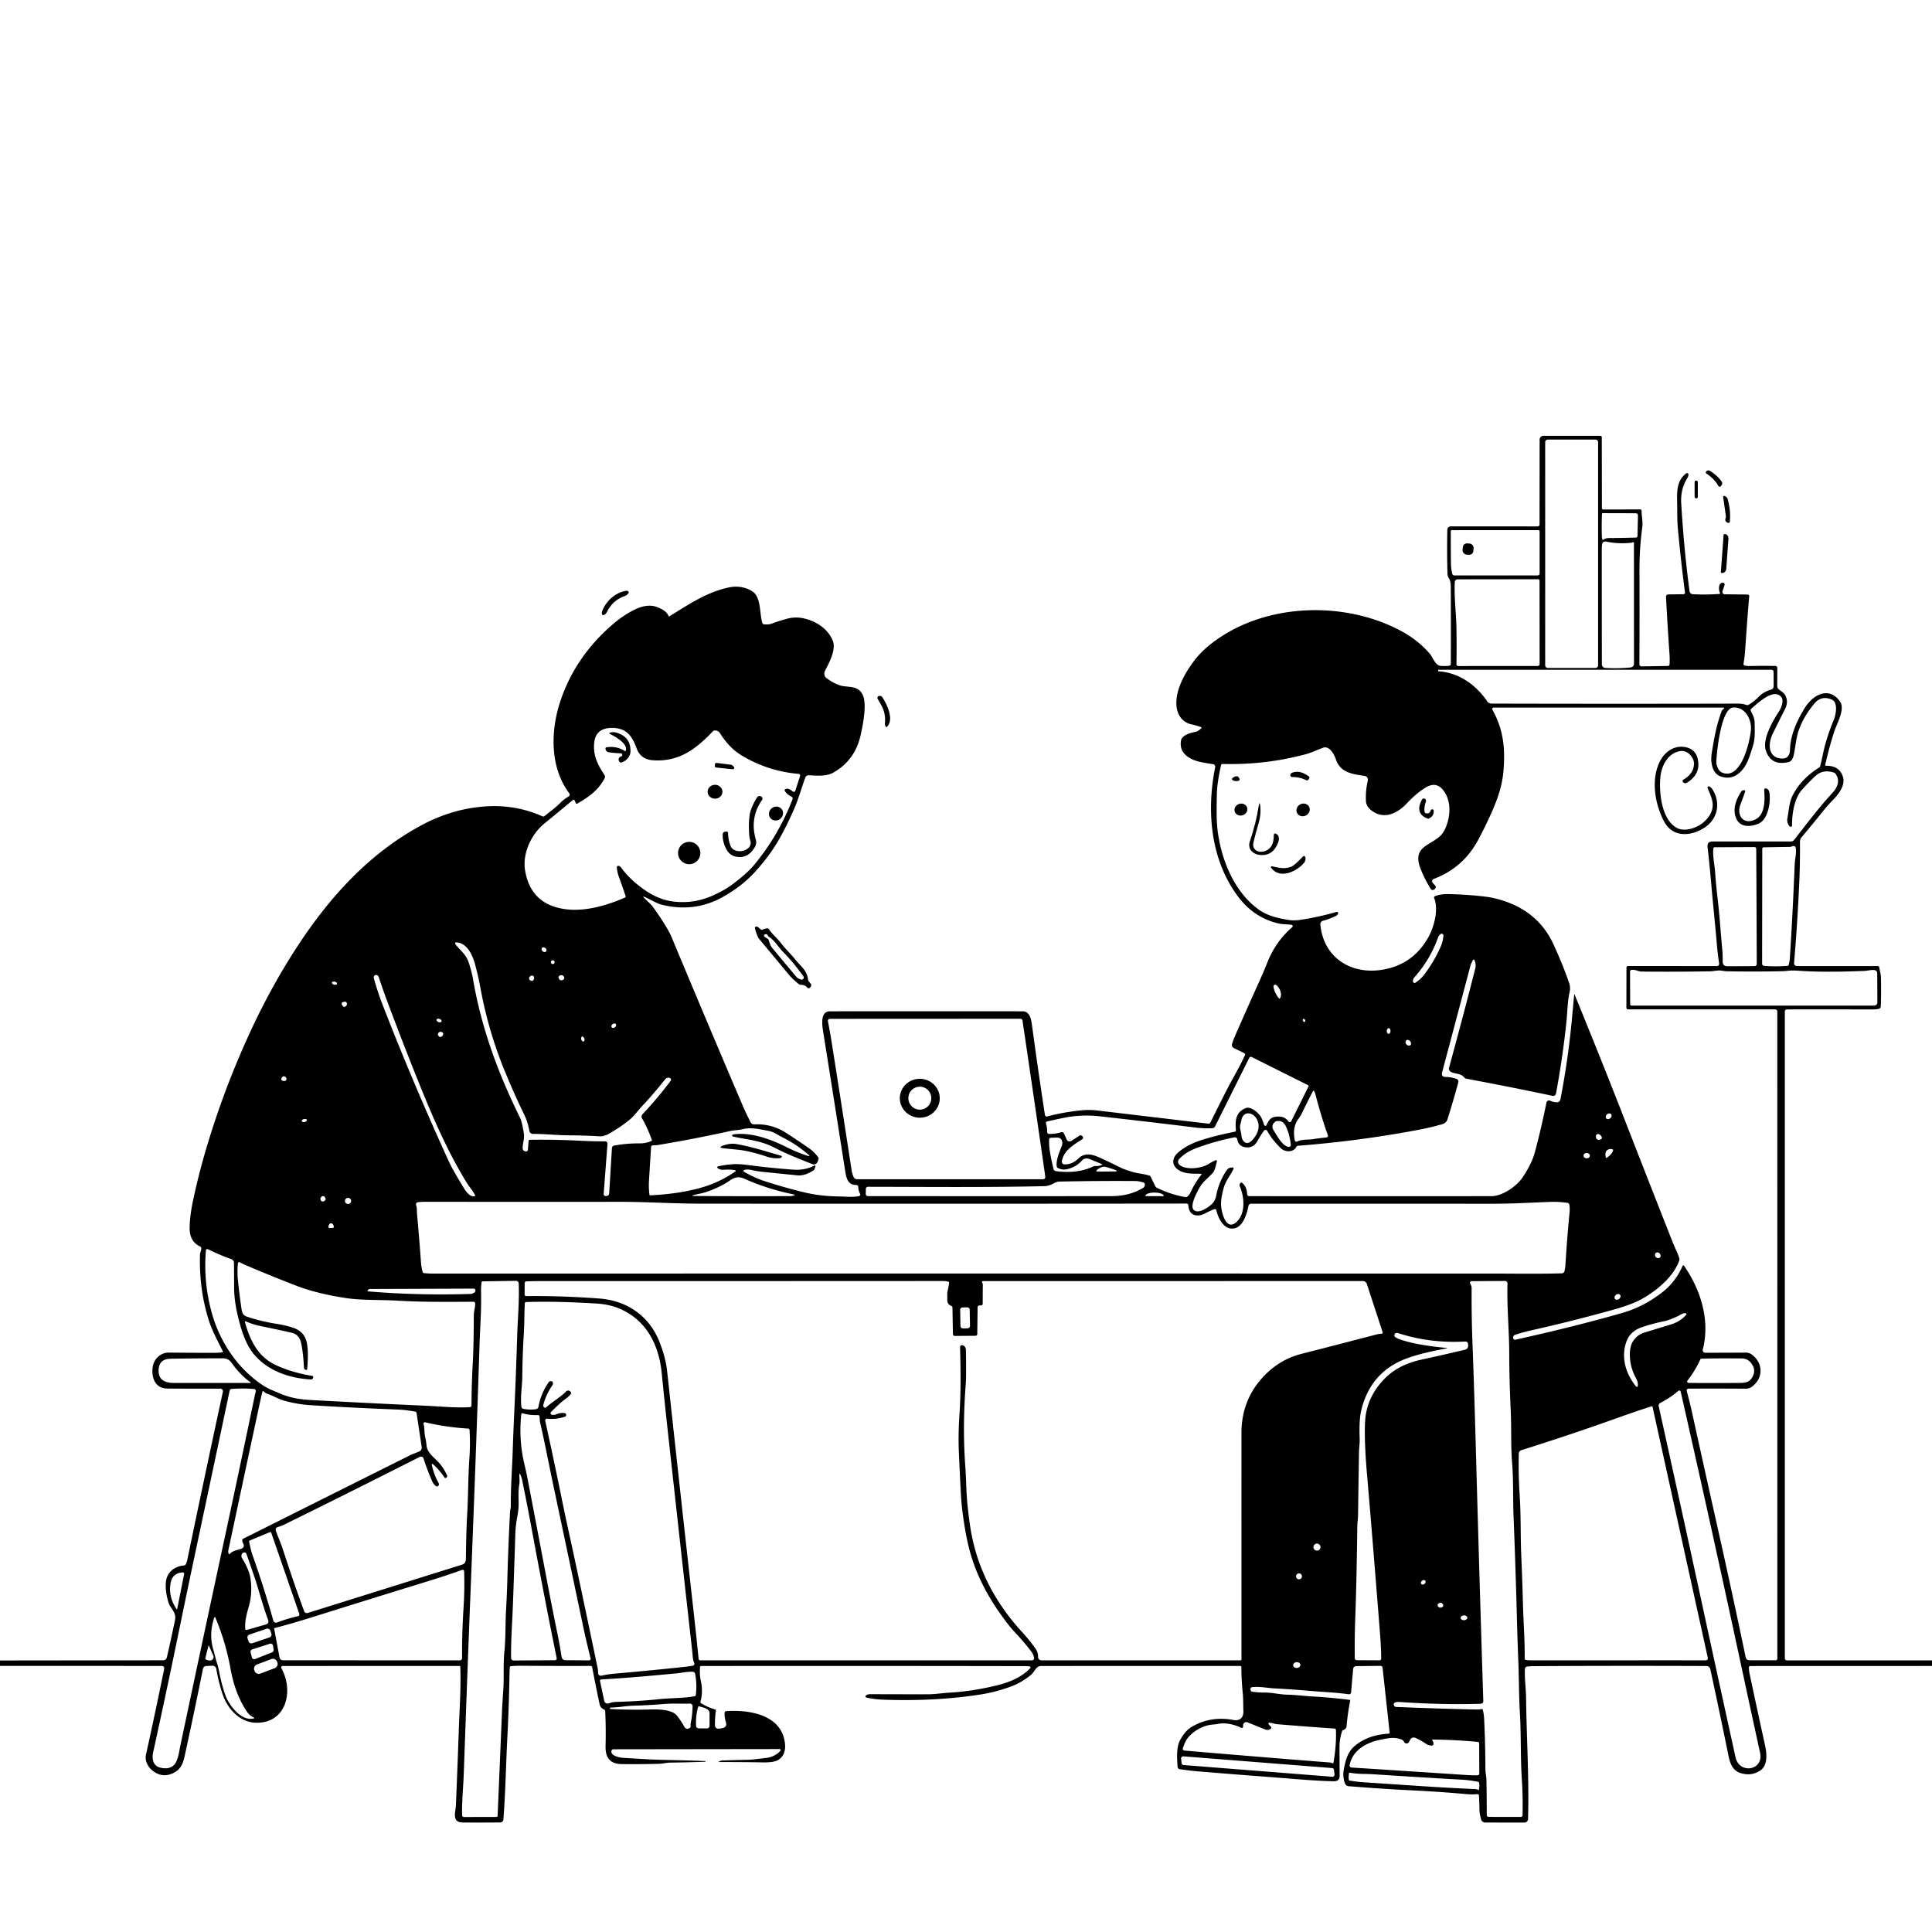 <svg xmlns="http://www.w3.org/2000/svg" version="1.1" viewBox="0.00 0.00 1024.00 1024.00">
<g id="Parent-Group"><g fill="#000000" id="Group-000000">
<path d="   M 1024.00 880.05   L 1024.00 883.00   L 927.65 883.03   A 0.70 0.69 -0.0 0 0 926.95 883.72   Q 926.97 885.45 927.31 887.08   Q 931.30 905.89 935.49 924.96   C 936.44 929.27 937.18 935.76 932.76 938.56   Q 928.00 941.58 922.27 939.67   C 918.24 938.33 916.91 934.36 916.15 930.66   Q 911.67 908.61 906.51 884.72   A 2.16 2.16 0.0 0 0 904.40 883.02   Q 857.08 882.83 812.52 883.10   Q 810.97 883.11 809.42 883.30   A 1.37 1.36 -2.8 0 0 808.23 884.60   C 808.01 889.83 808.79 894.79 808.85 900.00   C 809.12 921.17 810.52 943.22 809.89 964.12   A 1.94 1.93 -89.1 0 1 807.96 966.00   L 787.15 965.98   A 2.19 2.19 0.0 0 1 785.02 964.31   C 784.63 962.74 784.18 961.18 784.16 959.59   Q 784.10 955.82 783.90 951.65   A 0.76 0.75 85.7 0 0 783.07 950.93   Q 780.41 951.19 777.17 950.91   Q 762.54 949.61 749.26 948.97   Q 733.90 948.24 714.81 946.73   A 2.27 2.25 -8.1 0 1 712.89 945.30   Q 711.47 941.62 712.31 937.46   C 713.24 932.86 714.27 928.57 718.05 925.39   C 723.29 920.99 729.37 919.31 736.05 918.86   Q 736.60 918.82 736.54 918.28   L 732.79 883.93   A 1.11 1.10 86.6 0 0 731.68 882.94   L 718.99 883.08   Q 717.33 883.10 717.18 884.76   L 716.10 897.01   A 1.08 1.08 0.0 0 1 714.89 897.99   Q 709.46 897.27 703.80 896.90   Q 698.29 896.54 692.70 896.07   Q 684.11 895.34 675.45 894.88   C 671.43 894.67 667.73 893.77 663.56 894.24   Q 663.03 894.30 662.87 894.81   Q 662.64 895.51 663.01 896.19   A 0.81 0.80 80.2 0 0 663.60 896.61   Q 666.70 897.11 670.17 897.09   C 674.29 897.06 678.24 898.12 682.29 898.21   C 686.69 898.31 691.13 898.90 695.58 899.16   Q 705.98 899.76 715.22 900.94   Q 715.71 901.01 715.61 901.49   Q 714.28 908.25 713.70 914.94   Q 713.56 916.44 711.98 916.94   Q 711.52 917.08 711.36 917.54   Q 709.95 921.70 709.96 926.03   Q 709.98 933.41 710.04 941.19   Q 710.06 944.20 706.76 944.12   C 695.92 943.85 684.64 942.75 673.55 941.91   Q 654.03 940.44 634.53 938.82   Q 630.96 938.53 625.30 937.71   A 1.37 1.37 0.0 0 1 624.13 936.43   C 623.88 931.93 623.31 926.18 625.60 922.07   Q 628.34 917.16 631.70 915.22   Q 641.82 909.36 653.82 911.64   C 657.01 912.24 659.13 910.49 659.02 907.03   C 658.91 903.67 658.99 900.34 658.65 897.02   Q 657.96 890.20 657.96 883.63   A 0.63 0.63 0.0 0 0 657.33 883.00   Q 608.47 882.98 551.78 883.01   C 549.09 883.01 548.32 886.15 546.50 887.66   Q 541.52 891.80 535.74 893.93   Q 527.87 896.84 519.57 898.13   Q 495.69 901.86 468.03 900.86   Q 463.61 900.71 459.15 899.72   A 0.59 0.59 0.0 0 1 458.91 898.69   Q 459.84 897.95 461.04 897.95   Q 476.24 898.00 491.57 898.01   C 495.49 898.02 499.35 897.36 503.22 897.14   Q 515.25 896.44 527.88 893.41   C 534.48 891.82 541.20 889.24 546.03 884.20   A 0.59 0.59 0.0 0 0 545.66 883.21   Q 544.34 883.08 543.17 883.08   Q 458.22 882.92 371.45 883.02   A 0.41 0.40 2.3 0 0 371.04 883.39   C 370.83 885.86 370.89 888.37 371.44 890.83   Q 372.74 896.68 371.24 902.00   Q 371.11 902.46 371.51 902.70   Q 375.31 904.98 379.08 906.07   Q 379.49 906.19 379.43 906.60   Q 378.92 910.15 378.93 914.12   Q 378.93 916.66 381.69 916.16   Q 381.88 916.13 382.75 915.97   Q 385.59 915.46 384.71 912.71   Q 383.89 910.13 384.08 907.69   Q 384.14 906.99 384.84 906.94   C 396.92 906.08 414.22 908.75 416.02 923.82   Q 416.77 930.07 412.55 932.76   Q 410.31 934.19 404.60 934.10   Q 393.05 933.91 381.25 933.92   Q 380.55 933.92 381.18 933.60   Q 382.09 933.13 383.06 933.09   Q 389.16 932.86 395.66 932.74   C 399.10 932.69 402.43 932.15 405.85 931.77   C 408.79 931.44 411.58 930.27 413.60 927.97   A 0.56 0.56 0.0 0 0 413.18 927.04   L 325.00 927.16   A 0.89 0.88 9.1 0 0 324.16 927.76   C 323.17 930.69 328.73 931.62 330.51 931.71   C 337.52 932.09 344.52 932.63 351.51 932.77   Q 362.64 932.98 373.76 933.40   Q 373.94 933.41 373.94 933.59   L 373.94 933.59   Q 373.94 933.77 373.76 933.78   Q 364.56 934.09 355.35 934.22   C 353.18 934.25 351.18 934.81 349.07 934.86   Q 338.72 935.13 329.40 935.00   C 323.03 934.90 320.80 931.24 320.96 925.37   Q 321.21 916.73 320.78 907.03   Q 320.74 906.31 320.08 906.04   Q 318.24 905.28 317.82 903.31   Q 315.77 893.70 313.84 883.57   A 0.75 0.74 84.3 0 0 313.11 882.97   Q 295.96 883.03 275.75 882.89   Q 273.25 882.88 270.74 883.11   A 0.56 0.56 0.0 0 0 270.23 883.62   Q 270.08 885.13 270.06 886.75   Q 269.77 904.12 268.91 920.77   C 268.16 935.14 267.94 949.83 266.82 964.23   Q 266.68 965.92 264.98 965.94   Q 254.90 966.03 245.26 965.97   C 239.26 965.93 241.48 960.31 241.64 956.75   Q 242.46 937.59 243.21 915.91   C 243.58 905.19 244.37 894.51 243.97 883.47   Q 243.96 882.98 243.47 882.98   L 149.80 883.01   A 0.78 0.78 0.0 0 0 149.12 884.17   C 155.80 896.00 151.93 913.60 135.47 913.08   C 126.73 912.80 120.28 905.24 117.82 897.50   Q 115.63 890.62 114.64 884.54   A 2.00 2.00 0.0 0 0 112.58 882.87   L 109.33 883.02   A 1.89 1.88 4.3 0 0 107.57 884.53   Q 102.73 908.61 97.86 930.80   C 97.14 934.12 96.07 937.29 92.92 939.16   Q 86.14 943.19 80.21 937.92   C 78.16 936.10 76.74 932.91 77.33 930.23   Q 82.22 908.02 86.97 884.82   Q 87.35 882.98 85.47 882.98   L 0.00 882.96   L 0.00 880.09   L 86.57 879.99   A 1.90 1.90 0.0 0 0 88.42 878.52   Q 90.86 867.98 92.75 858.71   C 93.63 854.40 90.31 852.70 89.30 849.36   Q 87.35 842.89 88.00 837.99   C 88.63 833.24 92.67 830.09 97.49 829.73   Q 98.18 829.68 98.47 829.06   Q 99.04 827.86 99.22 827.00   Q 108.93 780.19 118.13 737.68   A 1.38 1.38 0.0 0 0 116.78 736.02   Q 102.76 736.07 88.65 735.96   C 82.02 735.91 80.12 729.84 80.96 724.34   C 81.58 720.29 85.13 716.86 89.45 716.90   Q 101.54 717.04 113.53 717.02   Q 115.69 717.02 117.77 716.78   A 0.41 0.41 0.0 0 0 118.09 716.19   C 115.47 710.84 112.58 705.71 110.75 700.01   Q 105.50 683.71 105.99 665.09   C 106.02 663.84 106.74 662.71 106.68 661.61   Q 106.64 660.95 106.05 660.67   Q 100.46 657.98 100.51 650.92   Q 100.57 644.44 102.39 635.94   Q 105.05 623.54 108.25 612.40   Q 118.26 577.59 133.53 544.99   Q 144.12 522.38 157.16 502.30   C 174.43 475.72 195.75 452.12 223.74 437.21   Q 239.93 428.58 257.34 427.41   Q 273.29 426.33 287.56 432.69   A 0.98 0.97 -52.1 0 0 288.55 432.56   C 291.47 430.27 294.50 428.03 297.15 425.37   Q 299.03 423.49 301.36 422.17   A 1.16 1.15 57.1 0 0 301.72 420.47   C 291.49 406.83 291.71 387.65 296.93 371.84   Q 304.87 347.83 325.22 330.53   Q 330.26 326.25 335.54 323.53   C 340.00 321.23 344.66 320.01 349.22 322.13   C 351.28 323.08 353.43 324.21 354.30 326.44   A 0.38 0.38 0.0 0 0 354.85 326.63   C 364.89 320.44 374.35 313.97 386.00 311.42   Q 392.86 309.92 398.50 313.25   C 403.63 316.27 402.41 325.18 404.10 330.30   A 0.86 0.84 -4.4 0 0 404.78 330.87   Q 407.11 331.23 409.02 330.53   Q 413.08 329.03 417.17 327.94   Q 421.52 326.79 425.81 327.71   C 432.56 329.17 438.82 333.25 441.40 339.59   C 443.30 344.28 439.44 351.39 437.29 355.49   C 436.53 356.96 436.87 358.60 438.26 359.58   Q 443.30 363.10 446.69 363.62   C 451.09 364.29 455.39 363.71 457.45 368.77   C 459.41 373.60 457.47 383.73 456.19 389.49   Q 453.20 403.03 441.62 409.53   C 437.85 411.65 432.92 411.10 428.69 410.90   A 1.87 1.86 11.8 0 0 426.85 412.10   C 424.90 417.25 423.49 422.67 421.27 427.87   Q 416.92 438.08 412.28 445.97   Q 407.64 453.87 400.28 462.00   Q 393.27 469.74 383.00 475.48   Q 368.36 483.65 351.29 479.66   C 347.86 478.86 344.83 476.71 341.59 475.38   Q 340.47 474.93 341.30 475.80   C 342.88 477.46 344.82 478.94 346.17 480.82   Q 353.75 491.41 355.99 496.78   Q 375.55 543.69 393.61 585.90   Q 395.45 590.19 397.86 594.87   A 2.02 2.00 -14.9 0 0 399.74 595.95   Q 409.01 595.48 416.74 600.51   Q 424.91 605.81 429.28 608.94   Q 431.69 610.66 433.69 613.42   Q 433.98 613.83 433.85 614.32   Q 433.41 615.87 432.96 616.39   Q 431.94 617.57 430.49 616.99   Q 425.14 614.86 420.30 612.85   Q 415.39 610.81 410.28 608.18   C 402.87 604.36 396.08 604.12 388.51 602.40   A 0.57 0.56 13.8 0 1 388.08 601.71   Q 388.17 601.34 388.54 601.28   C 397.55 599.94 407.94 603.52 416.18 607.66   Q 422.18 610.68 427.88 612.55   Q 429.93 613.22 428.29 611.82   Q 421.74 606.24 414.41 602.65   C 412.14 601.54 410.15 599.93 407.61 599.46   C 403.05 598.62 398.18 597.31 393.55 598.51   C 391.47 599.05 389.37 598.96 387.21 599.43   Q 368.56 603.56 348.64 606.90   C 347.71 607.05 346.55 606.89 345.69 607.15   Q 345.13 607.33 345.09 607.93   Q 344.52 616.86 343.98 625.74   Q 343.75 629.41 344.19 633.02   Q 344.26 633.56 344.80 633.54   Q 359.20 632.84 370.68 629.75   Q 381.18 626.93 389.81 620.85   A 0.33 0.32 32.8 0 0 389.68 620.27   Q 386.88 619.71 383.47 620.01   Q 382.05 620.13 380.90 619.46   Q 379.17 618.44 381.14 618.05   Q 385.60 617.18 389.12 617.02   Q 391.97 616.89 396.93 617.55   Q 408.32 619.06 420.49 619.94   Q 426.57 620.38 431.61 617.81   Q 432.36 617.43 432.15 618.23   L 431.90 619.21   Q 431.70 619.98 431.03 620.41   Q 426.47 623.35 422.56 622.95   Q 413.65 622.06 404.19 621.10   Q 401.12 620.79 397.97 620.06   Q 396.82 619.80 395.58 619.91   Q 392.61 620.19 395.25 621.59   C 398.28 623.20 401.30 624.72 404.61 625.81   Q 415.79 629.47 426.77 632.08   Q 434.58 633.93 443.52 634.11   Q 446.27 634.17 449.39 634.32   Q 452.25 634.45 455.18 634.00   A 0.89 0.89 0.0 0 0 455.84 632.71   Q 454.93 630.92 454.90 629.08   A 1.02 1.01 89.1 0 0 453.88 628.08   C 449.39 628.12 448.57 624.50 447.98 620.73   Q 442.03 582.74 436.28 546.75   C 435.68 542.96 434.76 536.03 439.87 536.02   Q 492.92 535.97 542.02 536.02   C 545.81 536.02 546.56 540.27 546.95 543.17   Q 550.24 567.60 553.81 590.78   Q 554.01 592.04 555.24 591.70   Q 563.03 589.57 572.90 588.52   Q 577.24 588.06 581.88 588.61   Q 613.30 592.35 640.49 595.57   A 1.02 1.00 -73.2 0 0 641.52 595.01   Q 646.25 585.37 651.22 575.72   Q 651.65 574.90 655.69 567.53   Q 657.94 563.44 659.84 559.25   A 0.81 0.81 0.0 0 0 659.46 558.18   L 653.95 555.50   A 1.83 1.83 0.0 0 1 653.01 553.31   Q 653.72 551.04 654.59 549.05   Q 660.65 535.23 667.20 520.72   Q 669.60 515.39 671.70 510.17   C 674.65 502.81 678.95 496.56 684.89 491.43   A 0.71 0.71 0.0 0 0 684.54 490.19   C 682.26 489.81 680.09 490.02 677.73 489.47   Q 664.41 486.41 655.91 474.83   C 641.63 455.40 639.40 429.97 644.04 406.79   Q 644.34 405.29 642.83 405.02   C 638.36 404.22 633.65 403.89 629.79 401.26   Q 624.92 397.95 626.00 392.31   C 626.52 389.65 631.23 388.33 633.49 387.93   C 634.85 387.69 635.77 386.86 636.72 385.94   Q 637.07 385.60 636.61 385.42   Q 634.23 384.50 631.73 383.99   C 626.66 382.95 623.85 378.87 623.53 373.75   C 623.01 365.41 628.13 356.48 633.26 349.79   Q 637.29 344.53 643.98 339.66   C 672.02 319.25 713.88 318.50 743.50 334.92   Q 751.78 339.51 757.82 346.50   C 759.40 348.32 760.70 352.60 763.37 352.89   Q 765.77 353.15 768.08 352.85   Q 768.97 352.74 768.97 351.84   Q 769.04 332.57 768.94 310.83   Q 768.93 307.86 767.79 306.25   C 767.33 305.59 767.22 304.71 767.19 303.92   Q 766.87 293.01 767.11 280.80   A 1.86 1.85 0.5 0 1 768.97 278.98   L 814.99 279.01   A 1.00 1.00 0.0 0 0 815.99 278.01   L 816.03 232.98   A 1.99 1.99 0.0 0 1 818.02 230.99   L 848.24 231.00   A 0.75 0.74 0.4 0 1 848.98 231.74   L 849.04 269.34   A 0.71 0.70 90.0 0 0 849.74 270.05   L 869.34 270.00   A 0.74 0.74 0.0 0 1 870.08 270.75   C 870.05 273.75 870.86 276.31 870.44 279.43   Q 868.92 290.91 868.95 302.02   Q 869.02 326.96 868.92 352.06   A 1.13 1.13 0.0 0 0 870.07 353.20   L 884.08 352.97   A 0.83 0.83 0.0 0 0 884.90 352.18   Q 885.06 349.43 884.88 346.92   Q 883.83 331.80 883.02 316.51   Q 882.94 315.07 884.39 315.05   L 892.30 314.95   A 0.79 0.79 0.0 0 0 893.08 314.06   Q 890.85 296.98 889.31 280.16   C 888.87 275.33 889.03 271.10 888.93 266.46   C 888.80 260.44 888.66 254.76 893.70 250.91   A 0.76 0.76 0.0 0 1 894.92 251.55   Q 894.87 252.46 894.39 253.24   Q 890.65 259.28 891.07 266.57   Q 892.47 290.55 895.49 313.33   A 1.86 1.85 87.9 0 0 897.22 314.94   Q 904.19 315.31 911.41 314.80   A 0.33 0.32 73.1 0 0 911.66 314.32   C 910.87 312.93 910.57 308.69 913.22 308.88   A 0.93 0.93 0.0 0 1 914.04 310.11   L 912.96 313.35   A 1.24 1.24 0.0 0 0 914.12 314.98   L 926.36 315.12   A 0.78 0.77 -86.9 0 1 927.12 315.97   Q 926.03 328.85 925.02 343.83   Q 924.74 348.10 924.10 351.78   A 0.86 0.85 10.6 0 0 924.78 352.77   Q 926.31 353.05 927.76 353.01   Q 934.66 352.83 940.99 352.98   A 1.04 1.04 0.0 0 1 942.01 354.02   L 941.97 363.45   Q 941.97 364.78 943.03 365.58   C 944.34 366.57 945.63 367.22 946.38 368.80   Q 947.98 372.15 946.09 375.85   Q 942.94 382.02 939.54 389.01   C 937.18 393.86 936.85 401.16 943.72 401.99   Q 948.58 402.58 948.73 397.35   C 948.96 389.30 952.67 381.45 956.73 374.99   C 960.96 368.25 969.46 363.50 975.29 371.90   C 978.03 375.84 973.66 383.32 972.31 387.41   Q 969.47 396.05 967.42 405.39   Q 967.32 405.86 967.80 405.85   Q 975.08 405.81 976.83 411.89   C 978.19 416.60 974.12 421.34 970.93 424.60   Q 968.73 426.84 966.63 429.46   Q 960.59 437.00 954.82 443.83   A 3.41 3.39 65.0 0 0 954.02 446.05   Q 954.11 456.24 953.75 465.20   Q 952.81 488.00 950.91 510.14   Q 950.75 512.03 952.65 512.03   L 995.15 512.02   Q 995.95 512.02 996.06 512.82   C 996.29 514.59 996.89 516.15 996.93 517.98   Q 997.12 525.46 996.88 533.21   Q 996.83 534.57 995.49 534.78   Q 993.86 535.03 992.25 535.03   Q 969.44 534.97 947.19 535.01   Q 946.00 535.01 946.00 536.21   L 946.00 878.94   A 1.09 1.08 90.0 0 0 947.08 880.03   L 1024.00 880.05   Z   M 847.02 234.38   A 1.39 1.39 0.0 0 0 845.63 232.99   L 820.37 232.99   A 1.39 1.39 0.0 0 0 818.98 234.38   L 818.98 352.64   A 1.39 1.39 0.0 0 0 820.37 354.03   L 845.63 354.03   A 1.39 1.39 0.0 0 0 847.02 352.64   L 847.02 234.38   Z   M 849.74 286.09   Q 851.20 285.18 852.48 285.18   Q 859.38 285.14 867.16 284.92   A 0.76 0.76 0.0 0 0 867.90 284.17   L 868.15 273.37   Q 868.18 272.04 866.85 272.03   L 849.55 271.98   A 0.47 0.46 1.3 0 0 849.08 272.42   Q 848.82 278.03 849.02 284.52   Q 849.05 285.27 849.31 285.94   A 0.30 0.29 63.5 0 0 849.74 286.09   Z   M 816.03 281.76   Q 816.03 280.99 815.26 280.99   L 769.45 281.00   A 0.51 0.51 0.0 0 0 768.94 281.50   Q 768.93 290.11 769.02 298.32   Q 769.05 301.40 769.73 304.15   A 1.10 1.10 0.0 0 0 770.80 304.98   L 815.02 304.99   A 1.01 1.01 0.0 0 0 816.03 303.98   L 816.03 281.76   Z   M 864.62 287.66   Q 857.93 288.39 851.54 287.11   Q 849.20 286.64 849.06 289.02   Q 848.97 290.51 848.97 291.90   Q 848.97 322.23 849.02 352.15   A 1.89 1.87 1.6 0 0 850.80 354.02   Q 857.72 354.41 864.28 353.75   A 1.97 1.96 87.1 0 0 866.04 351.79   L 866.03 287.70   A 0.32 0.32 0.0 0 0 865.70 287.38   Q 865.46 287.39 865.24 287.49   Q 864.94 287.63 864.62 287.66   Z   M 771.94 332.66   Q 772.12 342.54 771.95 351.94   Q 771.93 353.01 773.00 353.01   L 815.02 352.99   A 1.01 1.01 0.0 0 0 816.03 351.98   L 815.99 307.74   Q 815.99 307.00 815.24 307.00   L 772.57 307.06   A 1.50 1.50 0.0 0 0 771.07 308.49   C 770.67 316.60 771.81 324.93 771.94 332.66   Z   M 762.61 355.82   C 773.26 356.55 782.25 362.94 788.24 371.69   A 2.82 2.82 0.0 0 0 790.57 372.92   Q 855.52 373.09 921.46 372.93   Q 923.54 372.93 925.54 373.62   Q 926.29 373.88 926.97 373.45   Q 930.02 371.55 932.35 369.11   C 934.06 367.33 936.35 366.22 938.70 365.51   A 1.96 1.95 81.6 0 0 940.08 363.64   L 940.04 356.26   Q 940.04 354.99 938.76 354.99   L 762.37 355.00   Q 762.24 355.00 762.24 355.12   L 762.23 355.41   Q 762.22 355.80 762.61 355.82   Z   M 834.69 527.39   Q 849.65 564.03 860.55 592.03   Q 873.19 624.48 886.54 658.38   C 887.68 661.28 889.19 664.00 890.08 666.98   Q 890.24 667.50 890.06 668.02   C 887.18 676.33 879.12 683.18 871.42 687.81   Q 865.82 691.18 855.64 694.02   Q 833.72 700.15 811.79 705.07   Q 806.73 706.21 803.00 707.51   Q 802.06 707.84 801.99 708.84   Q 801.96 709.28 802.33 709.79   A 0.79 0.78 -24.2 0 0 803.13 710.09   Q 833.92 703.28 859.55 695.98   Q 871.25 692.64 881.21 684.80   C 885.93 681.08 889.56 676.22 891.80 670.95   A 0.45 0.44 -50.7 0 1 892.57 670.87   C 901.49 683.76 906.48 699.81 902.51 715.32   A 1.34 1.34 0.0 0 0 903.81 716.99   Q 914.42 716.98 925.34 716.92   Q 927.06 716.91 928.39 717.87   C 934.56 722.33 934.73 730.34 928.65 734.93   Q 927.16 736.05 925.12 736.04   Q 910.42 735.93 894.95 736.01   A 1.01 1.01 0.0 0 0 893.99 737.29   Q 895.56 742.91 896.82 748.64   Q 903.62 779.61 910.36 809.63   Q 918.10 844.14 925.27 878.48   A 1.87 1.87 0.0 0 0 927.10 879.97   L 941.14 879.99   A 0.88 0.88 0.0 0 0 942.03 879.11   L 942.01 536.25   Q 942.01 535.00 940.75 535.00   L 862.88 534.99   A 0.86 0.86 0.0 0 1 862.02 534.13   L 862.06 512.96   Q 862.06 511.99 863.04 511.99   L 910.04 512.03   A 1.16 1.16 0.0 0 0 911.19 510.69   Q 910.41 505.75 909.95 500.26   C 909.05 489.51 907.88 478.88 906.95 468.00   Q 906.17 458.81 905.05 448.98   Q 904.70 446.01 907.70 446.01   L 949.26 445.99   A 2.07 2.06 19.2 0 0 950.88 445.21   C 957.47 436.83 963.84 428.24 971.20 420.28   C 974.07 417.19 975.37 413.54 972.85 410.11   A 1.84 1.83 -9.3 0 0 971.94 409.46   Q 966.09 407.60 962.07 411.41   Q 958.49 414.79 955.28 418.35   C 950.94 423.15 949.78 431.27 949.83 437.48   A 0.73 0.73 0.0 0 1 948.59 438.01   C 947.47 436.92 947.06 435.14 947.36 433.61   C 948.17 429.44 948.34 424.94 950.33 421.20   Q 954.95 412.53 964.25 406.77   Q 964.60 406.54 964.71 406.13   Q 965.44 403.35 966.11 400.07   Q 967.89 391.30 971.96 381.51   C 973.07 378.84 974.35 372.26 970.83 370.78   Q 965.38 368.49 961.72 372.82   Q 955.96 379.62 953.31 387.25   C 951.99 391.05 951.62 395.98 950.70 400.25   C 950.42 401.55 949.66 403.49 948.21 403.85   Q 938.70 406.21 935.93 397.76   C 934.01 391.91 939.37 382.41 942.76 377.30   C 943.84 375.69 945.78 371.51 944.13 369.47   C 940.06 364.40 931.48 372.92 928.31 375.54   A 1.13 1.12 -33.2 0 0 928.02 376.90   C 928.95 378.74 929.99 380.72 929.99 382.83   C 930.00 387.21 930.43 391.31 928.99 395.69   C 927.41 400.51 926.18 405.58 922.42 409.17   Q 917.82 413.56 911.96 411.52   C 907.25 409.88 906.55 403.48 907.26 399.11   C 908.51 391.40 909.76 384.22 912.52 376.92   A 1.92 1.82 79.7 0 1 912.97 376.23   L 913.51 375.72   Q 914.25 375.02 913.23 375.02   L 791.69 375.02   A 0.78 0.78 0.0 0 0 791.01 376.18   C 796.99 386.79 797.88 397.18 796.82 409.09   Q 796.11 416.93 792.69 425.57   Q 789.27 434.21 783.63 444.86   Q 775.64 459.95 759.92 465.85   A 1.32 1.32 0.0 0 0 759.42 467.99   L 760.73 469.38   Q 761.12 469.80 760.95 470.35   Q 760.75 471.03 760.22 471.40   Q 759.01 472.25 758.23 470.99   Q 754.90 465.64 752.85 460.25   C 747.79 446.91 761.23 448.36 765.46 440.28   C 768.91 433.70 769.69 424.22 764.52 418.33   Q 760.93 414.23 755.67 417.39   Q 750.77 420.34 745.70 425.76   C 740.56 431.25 733.34 434.74 726.62 429.34   Q 724.14 427.35 723.99 424.68   Q 723.69 419.25 724.95 413.74   A 2.07 2.07 0.0 0 0 723.23 411.22   C 716.83 410.31 710.41 409.54 708.06 402.52   C 707.18 399.92 704.70 395.05 701.19 396.34   C 698.06 397.50 695.15 398.93 691.90 399.80   Q 670.59 405.50 648.08 404.91   Q 647.31 404.89 647.15 405.65   C 646.07 410.76 645.09 415.72 644.96 420.99   Q 644.66 432.96 645.13 438.00   C 646.62 454.11 653.65 472.47 667.23 482.14   Q 670.93 484.78 676.29 486.21   Q 679.37 487.03 682.94 487.59   Q 685.94 488.05 689.49 487.50   Q 699.06 486.04 708.43 483.33   A 0.66 0.66 0.0 0 1 709.21 484.24   C 708.99 484.71 708.59 485.18 708.13 485.41   Q 704.74 487.08 701.16 488.04   A 1.86 1.85 79.7 0 0 699.80 490.01   C 701.48 507.38 715.77 516.71 732.63 513.98   Q 748.85 511.34 757.03 496.81   C 760.08 491.37 762.60 482.12 760.13 475.99   A 0.77 0.76 68.4 0 1 760.56 474.99   Q 763.73 473.79 767.66 473.88   Q 778.04 474.12 787.25 475.24   Q 792.29 475.85 797.66 477.69   Q 815.60 483.84 823.25 500.26   Q 828.14 510.77 831.66 520.95   Q 832.49 523.35 831.94 525.78   C 830.74 531.07 830.81 536.15 830.24 541.55   Q 828.25 560.59 824.72 579.56   A 1.61 1.61 0.0 0 1 822.71 580.82   Q 822.12 580.65 821.53 580.53   Q 800.89 576.17 777.14 571.73   Q 776.54 571.62 776.16 571.15   C 774.08 568.63 771.32 569.44 768.89 568.05   A 1.87 1.87 0.0 0 1 768.02 565.94   Q 776.17 536.09 781.90 513.40   Q 782.49 511.08 781.47 508.87   A 0.43 0.43 0.0 0 0 780.71 508.83   Q 779.68 510.63 779.20 512.44   Q 771.72 540.73 764.37 568.29   Q 763.69 570.83 766.32 570.81   Q 768.78 570.79 771.76 571.75   Q 773.33 572.26 772.89 573.85   Q 770.00 584.39 767.21 593.22   Q 766.58 595.22 764.36 595.86   Q 758.56 597.55 752.23 598.75   Q 720.42 604.78 687.97 607.28   Q 687.34 607.33 687.06 607.89   C 685.57 610.87 681.11 610.79 678.86 608.58   Q 674.08 603.91 671.68 599.42   A 1.04 1.04 0.0 0 0 669.92 599.31   Q 668.04 601.93 666.46 604.77   Q 664.24 608.79 659.79 608.03   C 657.61 607.66 656.10 606.15 655.81 603.94   A 1.31 1.31 0.0 0 0 654.26 602.82   Q 644.22 604.78 634.34 608.43   Q 628.49 610.59 624.99 614.29   A 2.13 2.13 0.0 0 0 625.17 617.40   C 628.75 620.38 637.13 619.24 640.77 616.83   Q 642.44 615.73 644.31 614.95   A 0.52 0.52 0.0 0 1 645.01 615.59   C 644.28 617.86 644.13 620.32 642.38 622.14   C 640.26 624.34 637.49 626.53 636.02 629.07   C 634.71 631.35 630.27 639.19 632.81 641.38   C 635.39 643.62 641.01 639.60 642.64 637.84   Q 644.15 636.21 644.64 633.59   Q 645.97 626.50 650.18 620.23   Q 650.99 619.03 652.42 618.85   L 652.94 618.79   Q 654.23 618.63 653.66 619.81   C 652.06 623.10 649.72 625.73 648.68 629.33   Q 647.17 634.53 647.17 638.20   C 647.17 641.91 649.75 653.33 655.68 647.39   C 660.23 642.83 659.53 634.34 657.15 628.84   Q 656.68 627.74 657.52 626.96   Q 657.95 626.55 658.40 626.94   Q 660.88 629.16 660.99 632.73   Q 661.03 633.99 662.29 633.99   Q 725.11 634.01 790.50 633.99   C 796.29 633.99 803.89 628.74 807.04 624.00   Q 811.92 616.68 813.54 610.60   Q 816.99 597.67 819.64 584.40   A 1.41 1.41 0.0 0 1 821.66 583.42   Q 823.10 584.15 825.11 584.24   A 1.90 1.90 0.0 0 0 827.06 582.70   Q 830.95 562.61 832.94 542.26   Q 833.64 535.03 834.32 527.44   Q 834.39 526.66 834.69 527.39   Z   M 918.54 375.00   C 912.12 375.55 909.84 399.08 909.68 404.00   Q 909.64 405.17 910.50 407.09   Q 911.32 408.91 912.82 409.52   C 922.95 413.60 927.50 392.81 928.02 386.89   C 928.50 381.41 924.94 374.46 918.54 375.00   Z   M 305.13 425.54   L 304.61 424.34   Q 304.25 423.50 303.54 424.09   Q 295.89 430.48 288.52 436.50   C 281.61 442.14 276.77 452.30 278.33 461.47   Q 281.40 479.52 299.82 481.90   C 310.15 483.23 321.52 479.97 331.21 475.74   Q 331.74 475.51 331.57 474.95   Q 329.97 470.00 328.13 465.07   Q 327.15 462.44 326.94 459.76   A 0.81 0.80 7.4 0 1 328.01 458.94   Q 328.78 459.21 329.26 459.88   Q 333.86 466.28 341.87 471.82   Q 349.29 476.96 357.11 477.86   Q 367.81 479.10 377.75 474.67   Q 384.52 471.65 388.77 468.32   C 392.61 465.32 396.51 462.26 399.72 458.40   Q 412.55 442.96 420.05 423.67   A 1.18 1.18 0.0 0 0 419.40 422.15   Q 417.24 421.28 415.93 419.12   Q 415.69 418.74 416.04 418.45   C 417.45 417.32 419.10 418.66 420.23 419.53   A 0.83 0.83 0.0 0 0 421.53 419.13   L 424.06 411.29   A 0.85 0.85 0.0 0 0 423.32 410.18   Q 407.21 408.81 393.37 400.57   C 388.29 397.54 384.84 393.64 381.66 388.69   Q 380.64 387.10 378.80 387.15   Q 378.25 387.17 377.88 387.57   Q 371.34 394.53 365.50 398.17   Q 356.46 403.79 345.85 402.94   Q 339.51 402.44 337.38 396.53   C 335.06 390.08 332.02 385.81 324.38 385.81   Q 315.77 385.81 314.95 393.66   C 314.24 400.38 316.81 405.38 320.38 410.75   A 1.70 1.68 -48.7 0 1 320.48 412.44   C 317.32 418.68 312.09 422.40 306.09 425.86   Q 305.43 426.24 305.13 425.54   Z   M 933.95 510.79   A 1.13 1.13 0.0 0 0 934.99 511.92   Q 940.93 512.42 947.32 511.92   Q 947.95 511.87 948.09 511.25   Q 948.58 509.08 948.62 508.42   Q 950.19 484.15 951.22 458.18   C 951.34 455.12 952.26 452.48 951.78 449.37   A 1.14 1.13 78.9 0 0 950.40 448.44   C 949.78 448.59 949.18 448.87 948.52 448.88   Q 941.85 448.96 934.70 449.10   A 0.67 0.66 -0.4 0 0 934.04 449.76   L 933.95 510.79   Z   M 908.10 449.70   C 907.70 454.07 908.76 458.05 909.06 462.40   Q 909.49 468.75 910.29 475.51   C 911.41 484.91 911.89 493.25 912.84 503.25   Q 913.12 506.23 913.06 509.54   Q 913.01 512.13 915.60 512.12   L 929.98 512.06   A 1.15 1.15 0.0 0 0 931.12 510.90   Q 931.02 479.94 930.85 452.25   Q 930.84 451.13 930.83 450.01   Q 930.82 448.95 929.76 448.96   L 908.79 449.07   A 0.69 0.68 2.2 0 0 908.10 449.70   Z   M 763.60 501.71   Q 764.74 499.08 765.06 495.91   A 0.93 0.92 79.3 0 0 763.72 494.99   C 763.07 495.33 762.49 496.09 762.25 496.78   Q 757.94 508.78 749.62 518.04   Q 748.78 518.98 748.90 520.21   A 0.86 0.86 0.0 0 0 750.22 520.85   Q 752.94 519.11 755.02 516.35   C 758.37 511.91 761.39 506.81 763.60 501.71   Z   M 280.85 604.11   Q 293.61 603.91 307.02 604.59   Q 314.00 604.95 320.77 604.94   A 1.22 1.21 -87.8 0 1 321.98 606.25   L 319.95 632.81   A 1.06 1.06 0.0 0 0 321.09 633.94   L 321.44 633.90   Q 322.80 633.79 322.89 632.42   L 324.34 608.46   A 1.38 1.36 86.8 0 1 325.45 607.20   Q 332.21 605.93 339.22 606.01   Q 342.19 606.04 345.10 604.82   Q 345.64 604.59 345.44 604.05   Q 343.21 597.81 340.26 592.69   A 1.76 1.75 -38.3 0 1 340.51 590.61   Q 348.23 582.47 355.51 572.80   A 0.92 0.92 0.0 0 0 355.29 571.49   Q 355.05 571.33 354.79 571.27   A 2.18 2.18 0.0 0 0 352.55 572.04   Q 346.75 579.41 340.33 586.25   C 337.90 588.84 336.22 591.51 333.32 593.79   Q 327.79 598.17 322.02 601.31   C 321.30 601.71 320.55 601.83 319.77 602.09   Q 318.97 602.34 318.02 602.28   Q 309.87 601.79 301.19 601.74   C 295.12 601.70 288.77 600.98 282.45 600.99   A 1.87 1.87 0.0 0 1 280.60 599.48   C 279.99 596.32 279.23 593.58 277.76 590.58   Q 272.37 579.57 267.27 567.04   Q 258.62 545.80 254.53 523.04   C 253.84 519.21 252.93 515.48 251.97 511.76   C 250.79 507.21 248.27 500.71 242.96 499.61   Q 240.04 499.01 242.00 501.26   C 244.74 504.42 247.15 506.11 248.57 510.57   Q 250.09 515.31 250.80 519.43   C 255.20 545.02 264.11 569.12 275.64 592.44   Q 276.65 594.50 277.60 600.37   C 278.12 603.62 277.06 605.57 277.02 608.50   Q 277.01 609.88 278.34 610.22   Q 278.74 610.33 279.18 610.20   A 0.84 0.82 -6.1 0 0 279.79 609.46   L 280.17 604.75   Q 280.22 604.12 280.85 604.11   Z   M 289.422 504.282   A 1.42 1.11 41.0 0 0 289.078 502.512   A 1.42 1.11 41.0 0 0 287.278 502.418   A 1.42 1.11 41.0 0 0 287.622 504.188   A 1.42 1.11 41.0 0 0 289.422 504.282   Z   M 293.96 509.99   A 0.99 0.99 0.0 0 0 292.97 509.00   A 0.99 0.99 0.0 0 0 291.98 509.99   A 0.99 0.99 0.0 0 0 292.97 510.98   A 0.99 0.99 0.0 0 0 293.96 509.99   Z   M 988.14 514.60   Q 966.79 515.47 953.97 514.55   Q 949.79 514.25 947.46 514.55   Q 946.10 514.73 944.73 514.76   Q 930.23 515.07 915.59 514.81   Q 914.21 514.78 912.90 514.53   C 910.63 514.09 908.56 514.78 906.35 514.82   Q 888.23 515.14 870.25 514.95   C 868.11 514.93 866.89 513.74 864.69 514.08   A 0.86 0.85 -4.7 0 0 863.96 514.93   L 864.02 532.14   Q 864.02 533.01 864.89 533.01   L 993.35 533.01   A 1.71 1.70 -0.3 0 0 995.06 531.29   L 994.96 515.80   A 1.65 1.65 0.0 0 0 993.50 514.17   C 991.60 513.95 989.99 514.52 988.14 514.60   Z   M 247.48 627.03   C 237.36 610.66 229.60 592.68 222.39 574.86   Q 213.87 553.80 204.98 529.99   Q 202.80 524.15 200.75 517.89   Q 200.36 516.67 199.07 516.78   Q 198.60 516.82 198.26 517.39   A 1.28 1.27 52.7 0 0 198.13 518.39   Q 200.15 525.73 202.67 532.24   Q 218.15 572.23 237.35 614.42   C 239.85 619.93 243.00 624.92 246.10 630.12   C 247.07 631.74 249.24 634.41 251.38 634.08   Q 252.04 633.98 251.75 633.38   C 250.63 631.08 248.87 629.28 247.48 627.03   Z   M 281.00 519.55   Q 282.54 520.50 283.02 518.80   Q 283.15 518.30 283.00 517.83   A 1.11 1.11 0.0 0 0 281.41 517.21   Q 280.20 517.87 280.49 518.88   A 1.12 1.11 -82.6 0 0 281.00 519.55   Z   M 297.01 516.97   Q 295.47 517.47 296.32 518.85   Q 297.02 520.00 298.44 519.33   A 1.11 1.11 0.0 0 0 298.94 517.82   Q 298.27 516.56 297.01 516.97   Z   M 178.632 521.424   A 1.39 0.81 13.5 0 0 177.469 520.312   A 1.39 0.81 13.5 0 0 175.928 520.775   A 1.39 0.81 13.5 0 0 177.091 521.888   A 1.39 0.81 13.5 0 0 178.632 521.424   Z   M 676.50 522.12   A 0.93 0.93 0.0 0 0 674.98 522.98   Q 675.47 526.06 677.79 529.10   Q 678.15 529.57 678.45 529.06   C 679.77 526.83 678.25 523.57 676.50 522.12   Z   M 181.15 532.29   Q 181.75 533.65 182.41 533.63   A 1.52 1.52 0.0 0 0 183.67 531.33   Q 183.30 530.71 181.80 531.11   Q 181.20 531.27 181.10 531.88   A 0.81 0.79 38.9 0 0 181.15 532.29   Z   M 234.013 541.376   A 1.40 0.88 20.3 0 0 233.005 540.065   A 1.40 0.88 20.3 0 0 231.387 540.404   A 1.40 0.88 20.3 0 0 232.395 541.715   A 1.40 0.88 20.3 0 0 234.013 541.376   Z   M 552.97 625.01   A 1.05 1.05 0.0 0 0 554.01 623.85   Q 553.86 622.49 553.69 621.26   Q 548.07 582.23 541.94 540.92   A 1.12 1.12 0.0 0 0 540.83 539.96   L 440.10 540.01   Q 438.56 540.01 438.86 541.52   Q 439.91 546.85 440.62 551.33   Q 445.96 584.96 451.36 620.18   Q 451.60 621.78 452.36 623.70   A 2.08 2.07 79.2 0 0 454.29 625.02   L 552.97 625.01   Z   M 690.49 540.48   Q 690.39 541.26 691.25 541.61   Q 691.74 541.80 691.80 541.28   Q 691.87 540.69 691.42 540.19   A 0.53 0.53 0.0 0 0 690.49 540.48   Z   M 326.394 542.787   A 1.38 1.04 -38.2 0 0 324.667 542.823   A 1.38 1.04 -38.2 0 0 324.226 544.493   A 1.38 1.04 -38.2 0 0 325.953 544.457   A 1.38 1.04 -38.2 0 0 326.394 542.787   Z   M 735.966 547.939   A 1.49 0.98 91.7 0 0 736.99 546.479   A 1.49 0.98 91.7 0 0 736.054 544.961   A 1.49 0.98 91.7 0 0 735.03 546.421   A 1.49 0.98 91.7 0 0 735.966 547.939   Z   M 232.66 549.33   A 0.90 0.88 62.5 0 0 233.51 549.61   Q 234.60 549.37 234.89 548.20   Q 235.06 547.53 234.46 547.17   Q 233.46 546.58 232.63 547.21   Q 231.53 548.06 232.66 549.33   Z   M 308.85 549.42   Q 308.40 549.13 308.21 549.63   Q 307.71 550.92 308.58 551.73   Q 309.41 552.50 309.75 551.42   Q 310.12 550.25 308.85 549.42   Z   M 747.499 553.943   A 1.66 1.30 49.0 0 0 747.391 551.837   A 1.66 1.30 49.0 0 0 745.321 551.437   A 1.66 1.30 49.0 0 0 745.429 553.543   A 1.66 1.30 49.0 0 0 747.499 553.943   Z   M 574.02 602.72   Q 574.25 603.41 573.64 603.80   C 569.11 606.78 563.82 609.65 562.82 615.45   A 1.47 1.46 5.4 0 0 564.24 617.16   C 567.22 617.22 569.59 615.94 571.73 613.89   C 575.00 610.78 579.03 611.83 582.70 613.49   Q 588.23 615.98 593.79 618.79   C 595.78 619.80 598.06 620.45 600.20 621.12   C 603.20 622.07 606.19 622.09 609.15 623.09   A 1.36 1.36 0.0 0 1 609.94 623.78   L 612.28 628.63   A 1.97 1.95 0.6 0 0 613.17 629.53   Q 620.19 633.05 628.30 634.50   Q 628.80 634.59 629.21 634.29   Q 630.32 633.46 630.90 632.19   Q 633.25 627.01 636.63 622.76   Q 637.12 622.14 636.33 622.12   C 632.03 622.03 627.47 622.39 624.01 619.66   C 620.80 617.13 621.41 613.55 624.26 611.01   C 628.01 607.68 632.65 605.53 637.61 604.00   Q 645.31 601.65 654.52 599.82   A 0.68 0.67 82.5 0 0 655.07 599.10   C 654.63 594.02 654.88 589.64 659.99 587.41   C 662.62 586.26 665.74 588.88 667.47 590.82   C 668.92 592.44 669.28 594.40 670.09 596.35   A 0.60 0.60 0.0 0 0 671.17 596.40   C 672.35 594.19 673.11 592.34 675.95 591.92   Q 680.68 591.22 682.87 594.36   A 0.89 0.89 0.0 0 0 684.40 594.25   L 693.58 575.78   A 0.43 0.43 0.0 0 0 693.39 575.21   L 663.46 560.24   A 0.98 0.98 0.0 0 0 662.14 560.68   L 644.01 597.03   A 1.67 1.67 0.0 0 1 642.62 597.95   Q 638.39 598.20 633.90 597.65   Q 610.41 594.76 583.09 591.68   Q 573.17 590.57 563.73 592.50   Q 559.36 593.39 554.97 594.41   A 0.81 0.81 0.0 0 0 554.38 595.44   Q 555.08 597.69 554.97 599.80   A 1.16 1.16 0.0 0 0 556.13 601.02   Q 559.55 601.01 562.49 600.11   A 1.20 1.19 -20.6 0 1 563.92 600.75   L 565.38 603.99   A 1.71 1.71 0.0 0 0 567.87 604.71   L 572.12 601.93   A 1.12 1.12 0.0 0 1 573.41 601.98   Q 573.90 602.36 574.02 602.72   Z   M 149.60 570.90   Q 148.17 572.86 150.77 572.95   A 1.02 1.02 0.0 0 0 151.83 571.95   Q 151.84 571.08 151.04 570.61   A 1.09 1.09 0.0 0 0 149.60 570.90   Z   M 690.44 589.21   Q 689.40 591.37 687.99 593.33   C 685.60 596.65 685.51 600.64 686.29 604.47   A 0.85 0.85 0.0 0 0 687.49 605.06   C 690.21 603.73 693.00 604.21 695.88 603.77   Q 699.51 603.22 703.12 602.86   A 0.83 0.82 -12.6 0 0 703.82 601.76   Q 700.26 591.87 697.22 580.06   Q 696.98 579.12 696.49 578.28   A 0.33 0.33 0.0 0 0 695.91 578.29   Q 693.03 583.83 690.44 589.21   Z   M 664.44 603.49   Q 668.84 597.86 665.94 592.84   C 664.50 590.34 660.66 588.72 658.70 591.75   C 657.91 592.98 657.91 594.38 657.49 595.73   C 656.75 598.06 657.91 599.75 658.02 602.05   C 658.14 604.45 660.24 607.03 662.76 605.15   Q 663.67 604.47 664.44 603.49   Z   M 853.922 590.557   A 1.70 1.34 -40.0 0 0 851.759 590.624   A 1.70 1.34 -40.0 0 0 851.318 592.743   A 1.70 1.34 -40.0 0 0 853.481 592.677   A 1.70 1.34 -40.0 0 0 853.922 590.557   Z   M 162.657 593.599   A 1.40 0.80 -12.4 0 0 161.118 593.119   A 1.40 0.80 -12.4 0 0 159.923 594.201   A 1.40 0.80 -12.4 0 0 161.462 594.681   A 1.40 0.80 -12.4 0 0 162.657 593.599   Z   M 675.15 599.26   C 676.92 601.99 679.48 607.18 682.89 607.88   A 1.06 1.06 0.0 0 0 684.16 606.73   Q 683.50 600.88 681.35 596.62   Q 679.81 593.59 676.36 594.28   Q 676.18 594.31 676.03 594.43   Q 673.31 596.43 675.15 599.26   Z   M 847.25 601.09   A 1.11 1.11 0.0 0 0 845.88 602.15   Q 845.84 604.45 847.92 604.04   Q 849.58 603.71 848.73 602.25   Q 848.18 601.31 847.25 601.09   Z   M 565.23 619.76   Q 562.95 620.21 560.71 619.07   Q 560.21 618.81 560.11 618.26   C 559.55 615.17 561.55 610.48 562.70 607.61   C 563.51 605.61 562.98 602.90 560.33 602.94   Q 558.51 602.96 556.83 603.07   Q 556.12 603.11 556.08 603.83   C 555.81 608.89 557.17 614.25 558.34 619.46   C 558.64 620.80 559.79 620.76 560.87 620.87   Q 571.58 622.00 579.31 618.29   A 2.72 2.68 -56.1 0 1 580.59 618.03   Q 582.26 618.08 583.72 617.57   Q 584.64 617.25 583.74 616.87   Q 580.81 615.66 577.52 614.35   C 576.19 613.81 574.55 613.85 573.52 615.03   Q 570.22 618.78 565.23 619.76   Z   M 851.49 613.68   Q 853.49 612.49 854.58 610.71   Q 855.72 608.84 853.53 609.02   Q 850.18 609.30 851.12 613.52   Q 851.20 613.85 851.49 613.68   Z   M 842.65 612.558   A 1.67 1.41 1.3 0 0 841.012 611.11   A 1.67 1.41 1.3 0 0 839.31 612.482   A 1.67 1.41 1.3 0 0 840.948 613.93   A 1.67 1.41 1.3 0 0 842.65 612.558   Z   M 590.84 620.01   Q 588.57 619.18 586.04 618.50   Q 584.95 618.21 583.95 618.60   Q 582.42 619.21 581.61 619.93   Q 580.43 620.97 582.00 620.96   L 590.69 620.89   Q 593.16 620.87 590.84 620.01   Z   M 386.78 625.73   Q 381.86 629.12 374.86 631.61   C 372.73 632.36 370.62 632.70 368.44 633.20   Q 365.46 633.88 368.52 633.90   Q 393.64 634.08 418.76 633.97   Q 420.06 633.97 421.11 633.50   A 0.19 0.18 38.8 0 0 421.07 633.15   Q 406.89 630.28 394.83 624.88   C 391.52 623.39 389.51 623.85 386.78 625.73   Z   M 559.08 626.92   C 557.31 627.85 555.61 628.65 553.52 628.69   C 522.37 629.40 491.15 629.06 460.16 629.02   Q 458.94 629.02 458.92 630.24   L 458.87 632.63   Q 458.85 633.97 460.20 633.97   Q 525.36 634.03 588.75 633.98   Q 597.96 633.97 604.46 630.37   C 605.54 629.77 606.48 629.57 606.80 628.22   A 1.28 1.28 0.0 0 0 605.86 626.68   C 604.58 626.36 603.32 625.98 601.99 625.97   Q 581.93 625.83 561.70 626.25   Q 560.31 626.28 559.08 626.92   Z   M 607.23 633.96   L 616.65 634.00   A 0.13 0.13 0.0 0 0 616.78 633.87   L 616.78 633.85   A 4.72 1.73 0.2 0 0 612.06 632.10   L 611.82 632.10   A 4.72 1.73 0.2 0 0 607.10 633.81   L 607.10 633.83   A 0.13 0.13 0.0 0 0 607.23 633.96   Z   M 170.55 634.18   Q 169.64 634.86 169.88 635.87   A 1.21 1.21 0.0 0 0 171.52 636.72   Q 173.35 635.97 172.04 634.36   A 1.09 1.09 0.0 0 0 170.55 634.18   Z   M 186.12 636.52   A 1.63 1.63 0.0 0 0 184.49 634.89   A 1.63 1.63 0.0 0 0 182.86 636.52   A 1.63 1.63 0.0 0 0 184.49 638.15   A 1.63 1.63 0.0 0 0 186.12 636.52   Z   M 638.85 643.08   C 634.50 645.38 630.13 644.35 629.85 638.81   A 0.94 0.94 0.0 0 0 628.91 637.92   Q 494.61 638.07 370.93 637.96   C 356.74 637.95 342.69 636.98 328.46 636.99   Q 276.95 637.05 225.73 636.97   Q 223.53 636.97 221.47 637.21   A 1.13 1.13 0.0 0 0 220.54 638.73   C 221.12 640.30 220.87 641.83 221.03 643.45   Q 222.27 656.75 223.12 669.00   Q 223.29 671.45 223.99 674.19   Q 224.12 674.71 224.66 674.77   Q 227.07 675.02 229.26 675.02   Q 510.15 674.99 791.05 675.02   C 803.28 675.02 815.45 675.24 827.81 674.89   A 1.48 1.47 -84.5 0 0 829.21 673.73   Q 829.60 671.96 829.71 670.33   Q 830.69 654.69 831.92 642.45   Q 832.10 640.65 831.83 638.67   A 1.35 1.34 90.0 0 0 830.69 637.52   Q 826.06 636.87 821.51 637.04   C 811.54 637.41 801.56 638.01 791.55 638.01   Q 726.54 638.00 663.13 637.98   A 1.45 1.45 0.0 0 0 661.71 639.15   C 660.78 643.86 658.28 652.48 651.64 651.01   C 647.82 650.16 645.42 644.81 644.70 641.46   A 0.82 0.82 0.0 0 0 643.59 640.87   Q 641.21 641.83 638.85 643.08   Z   M 174.57 650.91   L 176.51 650.82   A 0.40 0.40 0.0 0 0 176.89 650.41   L 176.88 650.16   A 1.83 1.27 87.4 0 0 175.52 648.39   L 175.32 648.40   A 1.83 1.27 87.4 0 0 174.14 650.28   L 174.15 650.53   A 0.40 0.40 0.0 0 0 174.57 650.91   Z   M 161.92 725.97   Q 161.15 725.69 161.11 724.86   Q 160.65 716.19 159.51 711.51   Q 158.48 707.28 154.58 706.39   Q 146.66 704.57 138.50 702.93   Q 134.24 702.08 130.54 700.45   Q 129.64 700.05 129.90 701.00   C 132.56 710.50 136.71 718.97 145.82 723.34   Q 154.29 727.41 165.60 729.27   A 0.52 0.52 0.0 0 1 166.02 729.92   L 165.93 730.29   Q 165.68 731.22 164.72 731.16   C 153.24 730.43 142.23 726.69 134.80 718.05   C 131.23 713.91 129.02 708.24 127.49 702.93   C 125.52 696.10 124.09 689.24 124.08 682.22   Q 124.07 675.72 124.02 669.33   A 2.08 2.07 -80.7 0 0 122.63 667.38   Q 116.43 665.19 110.14 662.08   A 0.69 0.69 0.0 0 0 109.15 662.64   Q 107.73 679.09 112.10 695.32   C 116.29 710.89 125.85 725.42 139.56 734.38   C 142.24 736.14 145.43 737.31 148.35 738.57   C 153.75 740.90 158.97 741.72 164.94 742.05   Q 195.43 743.71 225.98 745.09   C 233.80 745.45 241.31 746.27 249.03 745.82   A 0.92 0.92 0.0 0 0 249.90 744.90   Q 249.96 733.05 250.59 722.18   Q 251.07 713.88 251.13 697.09   C 251.14 695.04 251.84 693.06 251.88 690.99   A 1.02 1.02 0.0 0 0 250.86 689.95   C 237.26 690.04 223.99 690.16 210.77 689.38   C 201.48 688.84 191.60 689.30 182.75 687.91   Q 167.56 685.53 157.08 681.47   Q 143.45 676.20 130.50 670.67   Q 128.83 669.96 127.07 669.02   A 0.65 0.65 0.0 0 0 126.12 669.52   Q 125.65 673.85 126.09 678.25   Q 126.83 685.82 128.03 693.88   C 128.26 695.48 128.80 697.13 130.50 697.72   Q 137.97 700.31 146.81 701.70   Q 151.77 702.48 155.56 703.81   Q 161.55 705.91 162.67 711.91   Q 163.61 716.95 162.81 725.65   Q 162.75 726.27 162.16 726.06   L 161.92 725.97   Z   M 879.752 666.526   A 1.62 1.39 47.6 0 0 879.687 664.393   A 1.62 1.39 47.6 0 0 877.568 664.134   A 1.62 1.39 47.6 0 0 877.634 666.267   A 1.62 1.39 47.6 0 0 879.752 666.526   Z   M 254.97 685.22   C 255.18 694.49 254.47 703.37 254.17 712.71   Q 252.86 753.34 251.17 798.01   Q 250.27 821.85 249.42 843.00   Q 248.12 875.37 245.81 940.00   C 245.55 947.38 244.74 954.71 244.95 962.14   A 0.93 0.93 0.0 0 0 245.89 963.05   L 263.19 963.01   A 0.57 0.57 0.0 0 0 263.75 962.46   Q 264.98 933.11 266.17 904.84   Q 266.17 904.77 266.78 895.17   C 267.18 888.77 266.66 882.21 267.33 875.50   C 268.08 868.06 267.80 860.61 268.24 852.98   Q 268.68 845.21 268.89 837.49   Q 269.38 819.55 270.32 801.50   C 270.38 800.37 270.75 799.26 270.74 798.16   C 270.67 788.06 271.48 777.83 271.78 768.26   Q 272.06 759.31 272.54 749.25   Q 273.42 730.57 274.14 707.28   C 274.43 698.29 275.32 689.13 274.92 680.19   A 1.40 1.40 0.0 0 0 273.50 678.86   L 255.82 679.14   Q 255.31 679.15 255.24 679.65   Q 254.90 682.09 254.97 685.22   Z   M 510.68 713.18   Q 511.92 713.98 511.95 715.45   Q 512.20 729.35 511.83 734.19   Q 510.15 756.03 511.57 776.32   Q 511.98 782.15 512.14 787.51   C 512.34 794.50 513.17 802.08 514.25 809.24   C 517.41 830.11 526.84 848.70 541.42 864.67   Q 545.58 869.21 548.83 873.76   Q 550.25 875.73 550.20 878.20   A 1.76 1.76 0.0 0 0 551.96 880.00   L 657.47 880.00   A 0.54 0.54 0.0 0 0 658.01 879.46   Q 657.99 818.63 658.00 759.48   Q 658.01 743.58 667.64 731.91   Q 676.75 720.89 689.80 717.57   Q 709.02 712.67 729.52 707.31   Q 730.88 706.95 732.24 706.91   A 0.63 0.63 0.0 0 0 732.82 706.08   L 724.45 680.49   A 2.19 2.18 -9.0 0 0 722.37 678.99   L 521.23 679.00   Q 520.19 679.00 520.65 679.93   Q 520.93 680.50 520.92 681.17   Q 520.85 686.33 520.87 690.91   A 1.00 1.00 0.0 0 1 519.66 691.90   Q 518.98 691.76 518.48 692.20   A 0.94 0.93 -20.3 0 0 518.15 692.91   L 517.98 707.01   A 1.00 0.99 -0.0 0 1 516.99 707.99   L 506.09 708.08   A 1.02 1.01 -0.6 0 1 505.07 707.09   L 504.82 693.02   Q 504.81 692.39 504.22 692.17   Q 501.99 691.33 502.08 688.81   C 502.14 687.30 501.90 685.75 502.24 684.27   Q 502.71 682.24 503.03 680.04   Q 503.12 679.41 502.49 679.27   Q 501.05 678.96 499.54 678.96   Q 385.02 679.03 288.52 679.00   Q 284.07 678.99 279.19 679.13   Q 278.10 679.15 278.09 680.24   L 278.06 686.11   A 0.84 0.84 0.0 0 0 278.91 686.96   Q 297.10 686.74 317.50 688.23   C 332.62 689.34 344.36 697.72 349.73 711.70   Q 352.84 719.77 353.60 726.82   Q 360.98 794.88 367.98 857.39   Q 369.21 868.39 370.28 879.31   A 0.77 0.76 87.1 0 0 371.04 880.00   L 547.04 880.00   A 1.06 1.05 86.6 0 0 548.08 878.82   Q 547.85 876.97 546.53 875.25   Q 542.71 870.24 537.68 864.89   Q 534.43 861.44 529.57 854.46   Q 519.20 839.58 514.66 824.35   Q 512.55 817.30 511.11 808.13   Q 509.63 798.75 509.26 791.45   Q 508.64 779.40 508.21 769.32   Q 507.82 760.24 508.57 749.18   Q 509.50 735.27 508.85 714.25   Q 508.81 712.73 510.30 713.02   Q 510.50 713.06 510.68 713.18   Z   M 785.93 906.29   Q 786.50 908.51 786.61 910.83   Q 787.25 923.88 787.29 937.54   C 787.30 939.64 787.83 941.61 787.86 943.73   Q 788.02 953.09 788.01 961.98   A 1.00 0.99 0.6 0 0 789.00 962.98   L 806.17 963.01   A 0.81 0.81 0.0 0 0 806.98 962.22   Q 807.22 952.29 806.61 943.15   C 805.82 931.24 806.29 920.12 805.58 907.99   C 805.02 898.54 805.11 889.54 804.73 879.99   Q 804.30 869.18 804.06 860.01   Q 803.30 830.95 802.20 803.25   C 801.85 794.28 802.19 784.68 801.45 775.44   C 800.71 766.27 801.15 757.19 800.72 747.84   Q 799.95 731.31 799.93 717.59   C 799.92 705.41 798.65 692.83 798.99 680.29   A 1.33 1.32 -89.6 0 0 797.66 678.93   L 779.96 679.05   A 0.82 0.81 -14.2 0 0 779.24 680.25   C 779.71 681.11 780.01 682.02 780.00 683.00   Q 779.90 697.68 780.44 711.78   Q 781.30 734.16 782.20 766.77   Q 784.05 834.42 786.18 901.44   Q 786.23 902.98 784.69 903.03   Q 764.62 903.67 741.55 902.08   Q 740.49 902.01 739.42 902.36   Q 738.68 902.60 738.72 903.42   A 1.38 1.38 0.0 0 0 740.04 904.73   Q 765.96 905.76 783.09 906.08   Q 784.14 906.10 785.20 905.85   Q 785.78 905.71 785.93 906.29   Z   M 250.10 685.72   Q 252.00 685.05 251.99 684.11   Q 251.98 682.99 250.86 682.99   L 196.11 683.19   Q 195.44 683.19 195.07 683.74   L 194.86 684.06   A 0.25 0.25 0.0 0 0 195.04 684.45   Q 221.39 686.69 249.59 685.81   A 1.55 1.45 -53.2 0 0 250.10 685.72   Z   M 858.688 686.298   A 1.73 1.36 -38.3 0 0 856.487 686.303   A 1.73 1.36 -38.3 0 0 855.972 688.442   A 1.73 1.36 -38.3 0 0 858.173 688.437   A 1.73 1.36 -38.3 0 0 858.688 686.298   Z   M 292.44 732.10   Q 292.67 732.16 292.81 732.37   Q 293.40 733.30 292.78 734.21   Q 289.36 739.21 287.98 744.56   Q 287.77 745.39 288.42 745.92   A 0.83 0.83 0.0 0 0 289.50 745.90   C 292.94 742.80 296.84 740.75 300.09 737.46   A 1.48 1.47 43.7 0 1 302.14 737.42   L 302.48 737.74   A 0.82 0.81 -50.0 0 1 302.57 738.83   C 301.01 740.86 298.91 741.87 297.08 743.55   Q 294.43 745.97 292.03 748.44   A 0.81 0.81 0.0 0 0 292.21 749.71   C 292.86 750.08 293.98 749.96 294.67 749.67   Q 296.97 748.68 299.14 748.95   Q 300.19 749.09 300.04 750.19   Q 299.98 750.69 299.50 750.85   Q 294.70 752.47 290.06 751.91   A 0.97 0.97 0.0 0 0 288.99 753.08   Q 293.60 773.98 298.07 795.97   Q 299.62 803.60 301.60 812.56   Q 306.11 833.01 316.86 884.61   C 317.03 885.45 316.92 886.25 317.06 887.06   A 1.36 1.35 -11.3 0 0 318.70 888.15   Q 322.10 887.38 325.90 887.05   Q 344.97 885.40 363.08 883.44   Q 365.10 883.23 367.14 882.87   A 1.08 1.08 0.0 0 0 367.95 881.37   C 367.09 879.43 367.19 877.80 366.96 875.77   Q 360.36 816.86 354.13 760.25   Q 352.42 744.74 350.72 727.76   C 349.21 712.69 342.59 699.62 328.19 693.53   Q 322.94 691.31 315.89 690.88   Q 294.21 689.58 278.97 690.11   Q 278.18 690.14 278.14 690.93   C 277.89 696.44 277.95 701.90 277.61 707.35   Q 276.92 718.61 276.83 729.50   C 276.79 734.85 275.72 740.12 276.34 745.50   Q 276.47 746.54 277.49 746.73   Q 280.72 747.35 283.97 746.92   A 1.68 1.67 -88.3 0 0 285.41 745.55   Q 286.67 738.62 290.72 732.74   Q 291.36 731.82 292.44 732.10   Z   M 513.958 694.202   A 1.31 1.31 0.0 0 0 512.623 692.918   L 510.183 692.964   A 1.31 1.31 0.0 0 0 508.899 694.299   L 509.062 702.798   A 1.31 1.31 0.0 0 0 510.397 704.082   L 512.837 704.036   A 1.31 1.31 0.0 0 0 514.121 702.701   L 513.958 694.202   Z   M 868.04 734.66   Q 868.35 732.74 867.20 730.63   Q 865.48 727.45 864.68 724.43   C 863.67 720.63 863.22 714.60 865.45 711.01   Q 867.67 707.45 871.65 706.25   Q 878.61 704.15 885.77 701.94   Q 890.63 700.44 893.78 696.77   A 0.43 0.43 0.0 0 0 893.49 696.06   C 891.59 695.87 890.53 697.11 888.93 697.77   C 886.61 698.72 884.53 699.76 882.05 700.27   Q 875.10 701.72 870.03 703.53   Q 864.22 705.61 862.28 710.48   C 858.97 718.76 861.43 727.73 866.92 734.57   Q 867.21 734.92 867.44 735.01   Q 867.95 735.20 868.04 734.66   Z   M 766.37 714.77   Q 753.43 717.08 745.47 720.03   Q 726.65 727.01 721.58 747.08   Q 720.26 752.29 720.66 762.48   C 720.75 764.84 720.35 767.23 720.31 769.55   Q 720.03 785.61 719.79 803.30   C 719.76 805.07 719.43 806.96 719.41 808.59   C 719.17 825.28 718.93 841.47 718.30 858.06   Q 717.92 868.20 718.06 878.90   A 1.05 1.05 0.0 0 0 719.10 879.94   L 731.17 880.01   A 0.90 0.89 -0.3 0 0 732.07 879.11   Q 732.01 873.06 731.53 867.00   Q 727.87 820.23 724.49 780.75   Q 723.03 763.78 723.51 753.76   Q 724.15 740.23 734.49 730.13   Q 741.61 723.18 753.41 720.63   Q 764.33 718.26 776.32 715.42   Q 778.31 714.94 778.15 712.90   L 778.11 712.48   Q 777.99 710.96 776.47 711.04   Q 757.80 712.05 741.12 706.60   Q 740.49 706.39 739.93 706.55   Q 739.15 706.79 739.05 707.74   Q 739.00 708.27 739.42 708.60   Q 740.39 709.32 741.72 709.80   Q 746.20 711.43 752.75 712.59   Q 759.15 713.73 766.36 714.40   Q 767.73 714.53 766.37 714.77   Z   M 132.57 732.99   Q 133.29 732.99 132.70 732.58   Q 127.22 728.70 122.75 722.32   Q 121.10 719.96 118.23 719.95   Q 104.58 719.92 90.43 720.15   Q 84.49 720.25 84.09 725.75   C 83.67 731.53 87.54 733.00 92.56 733.00   Q 112.27 733.01 132.57 732.99   Z   M 901.23 720.47   Q 898.44 726.60 894.40 731.72   A 0.77 0.77 0.0 0 0 895.00 732.97   Q 906.88 733.09 919.45 732.99   C 924.53 732.95 927.54 733.43 929.36 728.60   Q 930.23 726.27 929.11 724.01   Q 927.14 720.05 923.21 720.01   Q 912.94 719.89 901.79 720.10   A 0.63 0.62 11.1 0 0 901.23 720.47   Z   M 81.13 928.98   C 80.44 932.16 81.14 935.90 84.79 936.84   Q 89.63 938.08 92.27 935.42   C 94.39 933.30 94.92 928.39 95.58 925.24   Q 107.77 867.67 120.17 810.02   Q 126.98 778.37 135.12 739.28   Q 135.28 738.56 135.49 737.81   Q 135.93 736.30 134.37 736.18   Q 128.50 735.71 122.68 736.17   A 1.06 1.05 -86.3 0 0 121.73 737.01   Q 112.83 779.15 103.98 820.75   Q 99.56 841.57 95.31 862.23   Q 88.70 894.45 81.13 928.98   Z   M 889.49 737.20   C 886.59 739.82 883.34 741.81 879.90 743.64   A 1.50 1.49 69.9 0 0 879.14 745.29   Q 890.46 796.30 902.43 851.52   Q 907.76 876.11 911.68 894.05   Q 915.77 912.71 919.85 931.35   C 921.86 940.57 934.93 938.39 932.88 929.02   Q 928.35 908.33 923.56 886.03   Q 922.68 881.92 921.83 877.99   Q 906.91 808.67 890.81 737.62   A 0.81 0.80 62.5 0 0 889.49 737.20   Z   M 128.40 816.46   A 0.96 0.95 75.2 0 1 128.93 815.54   Q 173.12 793.40 217.14 771.42   C 218.81 770.58 220.57 770.04 222.24 769.29   A 2.20 2.19 73.7 0 0 223.51 766.97   L 220.77 748.81   Q 220.69 748.33 220.22 748.23   Q 215.36 747.27 211.07 747.10   Q 183.90 746.03 164.19 744.74   Q 157.52 744.30 150.64 742.39   C 147.48 741.51 144.63 739.71 141.53 738.67   C 140.92 738.46 140.28 737.97 139.81 737.53   Q 139.26 737.00 139.07 737.74   Q 138.43 740.30 137.93 742.59   Q 129.29 782.80 121.03 821.70   Q 120.85 822.56 121.17 823.42   Q 121.41 824.03 121.84 823.54   C 123.27 821.93 125.99 821.49 127.97 820.85   A 1.80 1.80 0.0 0 0 128.97 818.21   Q 128.45 817.34 128.40 816.46   Z   M 855.89 752.03   Q 831.78 760.64 806.38 768.61   A 1.99 1.98 82.2 0 0 804.99 770.45   Q 804.73 781.67 805.47 792.65   C 806.18 803.26 805.84 814.01 806.30 824.62   Q 806.88 837.87 807.19 850.01   C 807.44 859.66 808.22 869.11 808.12 879.04   A 0.76 0.76 0.0 0 0 808.75 879.80   Q 810.08 880.02 811.48 880.02   Q 857.81 879.99 903.89 880.00   Q 905.47 880.00 905.13 878.46   L 875.90 745.74   A 0.47 0.46 -15.3 0 0 875.30 745.40   Q 867.60 747.84 855.89 752.03   Z   M 285.19 750.02   C 282.16 750.08 279.78 749.92 277.07 749.07   A 0.60 0.60 0.0 0 0 276.29 749.58   Q 274.87 762.90 277.86 775.65   Q 279.01 780.55 279.84 784.89   Q 284.94 811.49 290.00 838.25   Q 292.61 852.06 295.43 865.73   Q 296.67 871.72 297.64 878.03   Q 297.93 879.93 299.85 879.94   L 312.20 880.02   A 0.85 0.85 0.0 0 0 313.03 878.96   Q 310.85 870.44 308.86 861.01   Q 301.14 824.31 293.30 787.38   C 290.96 776.34 288.77 764.71 286.24 753.81   C 285.97 752.68 286.19 751.60 285.89 750.54   Q 285.74 750.01 285.19 750.02   Z   M 236.30 783.33   A 0.51 0.50 57.1 0 1 235.63 783.18   Q 232.58 778.73 229.77 776.31   Q 228.63 775.33 228.95 776.79   Q 229.98 781.51 232.45 786.00   Q 233.02 787.03 232.06 787.69   A 0.85 0.85 0.0 0 1 231.06 787.66   Q 229.75 786.65 229.10 785.18   Q 226.41 779.08 224.50 773.02   A 1.43 1.43 0.0 0 0 222.49 772.18   Q 182.08 792.63 150.66 808.07   Q 149.05 808.86 147.41 809.32   Q 145.67 809.80 146.27 811.50   C 147.44 814.84 148.90 818.01 149.99 821.37   Q 155.47 838.27 161.12 853.78   Q 161.69 855.35 163.28 854.85   L 244.96 829.28   A 2.78 2.78 0.0 0 0 246.91 826.67   C 247.05 818.76 247.12 811.26 247.61 802.81   C 248.19 792.76 248.10 782.60 248.81 772.50   Q 249.32 765.28 248.87 757.92   A 0.81 0.80 0.4 0 0 248.12 757.17   Q 236.73 756.51 225.63 753.90   Q 224.20 753.57 224.57 754.99   C 225.14 757.20 224.79 759.21 225.30 761.37   Q 225.85 763.73 226.08 766.15   C 226.43 769.89 229.89 772.35 232.30 774.89   Q 235.10 777.86 236.95 781.99   A 0.92 0.92 0.0 0 1 236.58 783.16   L 236.30 783.33   Z   M 275.23 786.82   C 274.60 790.21 274.90 793.96 274.88 797.33   Q 274.86 800.22 274.14 804.09   Q 273.25 808.79 273.12 813.25   Q 272.59 830.39 271.83 851.26   C 271.50 860.29 270.74 869.51 270.90 878.80   A 1.33 1.32 -0.4 0 0 272.23 880.10   L 294.17 879.95   A 0.92 0.91 -6.2 0 0 295.06 878.85   Q 288.96 849.02 281.63 809.43   Q 279.23 796.48 276.65 784.02   Q 276.38 782.69 275.72 781.44   Q 275.35 780.73 275.30 781.53   C 275.19 783.36 275.56 785.04 275.23 786.82   Z   M 158.57 855.19   L 143.75 812.36   A 0.51 0.50 68.7 0 0 143.08 812.06   L 132.43 816.49   Q 131.94 816.69 132.05 817.21   Q 133.13 822.21 133.69 823.79   Q 140.05 841.76 144.87 858.99   A 1.46 1.46 0.0 0 0 146.79 859.96   Q 152.54 857.80 157.76 856.64   Q 158.97 856.37 158.57 855.19   Z   M 699.88 820.00   A 1.86 1.86 0.0 0 0 698.02 818.14   A 1.86 1.86 0.0 0 0 696.16 820.00   A 1.86 1.86 0.0 0 0 698.02 821.86   A 1.86 1.86 0.0 0 0 699.88 820.00   Z   M 128.25 825.79   Q 131.90 831.72 132.63 835.91   C 133.50 840.88 133.34 846.40 131.91 851.36   C 130.81 855.16 129.67 859.39 129.99 863.33   A 0.64 0.64 0.0 0 0 130.81 863.90   L 141.13 860.94   A 1.61 1.61 0.0 0 0 142.19 858.83   C 139.49 851.63 137.10 842.60 135.27 837.09   Q 133.02 830.35 130.56 823.46   Q 130.35 822.87 129.73 822.85   Q 128.19 822.78 127.97 824.50   A 1.99 1.95 33.3 0 0 128.25 825.79   Z   M 145.29 863.12   L 148.15 878.47   A 1.86 1.85 84.8 0 0 149.97 879.99   L 243.75 880.01   A 1.18 1.17 -0.5 0 0 244.93 878.82   C 244.81 869.82 245.16 860.51 245.73 851.42   Q 246.30 842.43 246.01 832.85   A 0.83 0.83 0.0 0 0 244.90 832.09   Q 236.50 835.11 225.83 838.39   Q 193.10 848.47 166.29 856.90   Q 155.32 860.36 145.41 862.95   A 0.15 0.15 0.0 0 0 145.29 863.12   Z   M 93.97 852.55   L 97.59 834.27   A 0.73 0.73 0.0 0 0 96.84 833.40   Q 91.39 833.73 90.42 839.07   Q 89.15 846.10 93.43 852.66   Q 93.83 853.27 93.97 852.55   Z   M 690.06 835.49   A 1.57 1.57 0.0 0 0 688.49 833.92   A 1.57 1.57 0.0 0 0 686.92 835.49   A 1.57 1.57 0.0 0 0 688.49 837.06   A 1.57 1.57 0.0 0 0 690.06 835.49   Z   M 755.396 837.801   A 1.36 1.05 -39.7 0 0 753.679 837.862   A 1.36 1.05 -39.7 0 0 753.304 839.539   A 1.36 1.05 -39.7 0 0 755.021 839.478   A 1.36 1.05 -39.7 0 0 755.396 837.801   Z   M 764.63 850.14   Q 763.78 848.92 762.36 850.00   A 1.02 1.01 51.5 0 0 762.20 851.46   Q 762.96 852.36 764.06 851.95   Q 765.51 851.41 764.63 850.14   Z   M 777.709 857.412   A 1.76 1.27 -1.9 0 0 775.908 856.201   A 1.76 1.27 -1.9 0 0 774.191 857.528   A 1.76 1.27 -1.9 0 0 775.992 858.739   A 1.76 1.27 -1.9 0 0 777.709 857.412   Z   M 113.14 874.64   C 113.77 876.74 114.18 878.88 114.87 880.98   Q 115.66 883.40 116.13 885.87   Q 117.51 893.13 119.56 898.75   C 121.36 903.68 128.00 912.71 134.63 910.75   A 0.20 0.20 0.0 0 0 134.65 910.37   Q 132.30 909.38 130.79 907.09   C 126.18 900.11 123.69 892.81 122.12 884.16   Q 119.62 870.35 114.17 857.39   Q 113.84 856.61 113.56 857.41   Q 110.56 866.11 113.14 874.64   Z   M 143.297 864.278   A 1.59 1.59 0.0 0 0 141.281 863.282   L 132.207 866.354   A 1.59 1.59 0.0 0 0 131.211 868.369   L 131.743 869.942   A 1.59 1.59 0.0 0 0 133.759 870.938   L 142.833 867.866   A 1.59 1.59 0.0 0 0 143.829 865.851   L 143.297 864.278   Z   M 144.24 875.77   A 1.27 1.27 0.0 0 0 145.02 874.40   L 144.69 872.22   A 1.27 1.27 0.0 0 0 143.04 871.21   L 133.65 874.24   A 1.27 1.27 0.0 0 0 132.81 875.76   L 133.50 878.47   A 1.27 1.27 0.0 0 0 135.19 879.34   L 144.24 875.77   Z   M 109.39 879.68   Q 110.61 880.19 111.57 880.08   A 1.85 1.85 0.0 0 0 113.04 877.49   L 110.83 872.50   Q 110.56 871.91 110.41 872.54   L 108.88 878.67   Q 108.70 879.39 109.39 879.68   Z   M 146.87 880.742   A 2.39 2.39 0.0 0 0 143.79 879.351   L 136.194 882.221   A 2.39 2.39 0.0 0 0 134.803 885.302   L 134.93 885.638   A 2.39 2.39 0.0 0 0 138.011 887.029   L 145.606 884.159   A 2.39 2.39 0.0 0 0 146.997 881.078   L 146.87 880.742   Z   M 689.216 882.383   A 1.91 1.54 -3.8 0 0 687.208 880.973   A 1.91 1.54 -3.8 0 0 685.404 882.637   A 1.91 1.54 -3.8 0 0 687.412 884.047   A 1.91 1.54 -3.8 0 0 689.216 882.383   Z   M 358.32 886.94   C 345.09 888.19 331.91 889.41 318.64 890.14   A 0.68 0.67 -7.3 0 0 318.01 890.95   L 320.25 901.47   A 1.84 1.83 -16.2 0 0 322.69 902.81   Q 324.53 902.11 326.49 902.05   Q 339.08 901.68 349.19 900.61   C 355.81 899.90 361.94 900.18 368.23 899.03   A 0.70 0.69 -1.7 0 0 368.80 898.43   Q 369.51 892.63 368.43 887.18   A 1.38 1.36 85.4 0 0 367.14 886.07   C 364.19 885.94 361.30 886.66 358.32 886.94   Z   M 358.80 909.32   Q 360.95 912.03 362.82 915.41   A 1.71 1.70 69.1 0 0 364.67 916.24   Q 366.23 915.89 366.05 914.63   Q 365.95 913.95 366.09 913.29   Q 366.99 909.03 367.08 904.57   Q 367.11 902.90 365.44 902.95   C 360.86 903.08 356.30 902.77 351.70 903.17   Q 344.24 903.81 336.66 904.02   Q 333.25 904.12 330.03 904.54   Q 326.83 904.96 323.49 905.05   Q 323.32 905.06 323.32 905.22   L 323.32 905.57   Q 323.31 905.79 323.53 905.80   Q 334.19 906.37 344.68 906.06   C 348.73 905.94 356.13 905.96 358.80 909.32   Z   M 370.65 904.42   A 0.55 0.54 -74.3 0 0 369.99 904.80   Q 368.67 909.60 368.94 914.66   Q 369.02 916.05 370.41 916.06   L 374.69 916.10   A 1.38 1.38 0.0 0 0 376.08 914.73   Q 376.08 911.55 376.08 908.11   C 376.09 905.54 372.55 904.95 370.65 904.42   Z   M 658.86 915.18   A 0.69 0.69 0.0 0 1 657.86 915.77   C 654.51 914.11 649.73 912.92 645.90 913.65   Q 644.51 913.92 643.06 914.02   C 638.29 914.37 633.78 916.71 630.44 920.11   C 628.79 921.79 627.69 924.21 627.00 926.45   Q 626.60 927.74 627.95 927.85   Q 666.44 931.15 704.91 934.16   C 705.37 934.20 705.69 934.32 706.09 934.52   Q 706.65 934.80 706.77 934.18   Q 708.35 925.43 708.08 916.95   A 0.79 0.79 0.0 0 0 707.35 916.18   Q 692.14 915.13 677.04 913.87   C 675.49 913.74 674.30 913.15 672.78 913.10   Q 672.05 913.08 672.38 913.73   Q 672.77 914.47 673.50 915.06   A 0.79 0.78 -42.9 0 1 673.45 916.32   Q 672.08 917.26 670.54 916.64   Q 665.97 914.81 661.20 912.87   A 1.68 1.67 12.5 0 0 658.89 914.34   L 658.86 915.18   Z   M 758.96 925.19   Q 757.16 925.17 755.87 924.29   Q 753.20 922.47 750.17 921.10   A 2.10 2.09 25.5 0 0 747.44 922.06   L 746.83 923.26   A 1.48 1.48 0.0 0 1 744.17 923.23   Q 743.71 922.26 742.65 921.90   C 738.80 920.61 736.31 921.18 731.95 922.02   C 724.47 923.47 716.86 927.48 715.33 935.59   A 1.05 1.04 -82.8 0 0 716.28 936.82   Q 746.20 938.74 776.66 940.76   Q 780.00 940.98 783.11 940.95   A 0.96 0.96 0.0 0 0 784.06 939.98   L 784.00 924.00   A 0.75 0.74 3.0 0 0 783.33 923.26   Q 771.49 922.11 759.68 922.01   Q 758.72 922.00 759.31 922.76   Q 760.05 923.72 759.64 924.74   A 0.72 0.71 11.1 0 1 758.96 925.19   Z   M 627.18 930.90   A 1.09 1.09 0.0 0 0 626.01 932.11   L 626.28 934.54   A 1.09 1.09 0.0 0 0 627.28 935.50   L 706.15 941.72   A 1.09 1.09 0.0 0 0 707.32 940.50   L 707.03 938.07   A 1.09 1.09 0.0 0 0 706.04 937.11   L 627.18 930.90   Z   M 715.02 939.71   Q 714.68 941.48 714.94 943.47   Q 714.96 943.67 715.16 943.71   Q 719.29 944.41 722.30 944.61   Q 736.91 945.58 751.98 946.59   Q 766.61 947.57 782.24 948.27   Q 782.83 948.30 783.30 948.66   Q 783.76 949.01 783.87 948.44   Q 784.26 946.51 783.96 944.99   Q 783.85 944.46 783.32 944.36   Q 778.74 943.51 775.64 943.33   Q 751.65 941.96 729.13 940.47   Q 725.69 940.24 722.40 940.21   Q 719.03 940.17 715.24 939.56   Q 715.06 939.53 715.02 939.71   Z" />
<path d="   M 906.26 249.56   Q 910.09 251.88 912.49 255.20   A 1.65 1.65 0.0 0 1 912.48 257.15   L 912.28 257.42   Q 911.39 258.63 910.63 257.33   Q 908.45 253.60 904.45 251.02   A 0.71 0.70 30.9 0 1 904.21 250.09   Q 904.35 249.85 904.56 249.67   Q 905.37 249.02 906.26 249.56   Z" />
<rect x="898.18" y="254.71" width="1.70" height="9.44" rx="0.82" />
<path d="   M 914.74 273.45   L 913.33 263.64   Q 913.19 262.71 914.11 262.90   Q 914.30 262.94 914.47 263.04   Q 915.41 263.56 915.69 264.54   Q 917.36 270.18 916.87 276.44   A 0.78 0.78 0.0 0 1 915.81 277.11   Q 913.95 276.39 914.61 274.60   Q 914.82 274.04 914.74 273.45   Z" />
<path d="   M 913.54 283.52   A 0.52 0.52 0.0 0 1 914.10 283.04   L 914.28 283.05   A 2.52 2.02 -85.8 0 1 916.11 285.71   L 914.96 301.35   A 2.52 2.02 -85.8 0 1 912.76 303.71   L 912.58 303.70   A 0.52 0.52 0.0 0 1 912.10 303.14   L 913.54 283.52   Z" />
<rect x="-2.87" y="-2.98" transform="translate(778.12,291.03) rotate(4.4)" width="5.74" height="5.96" rx="2.21" />
<path d="   M 319.06 324.20   C 320.94 318.69 326.40 313.78 332.09 313.13   Q 332.84 313.05 333.19 313.71   Q 333.31 313.96 333.19 314.19   Q 332.54 315.42 331.19 315.89   Q 324.69 318.13 321.71 324.33   Q 321.10 325.61 319.81 326.04   Q 319.43 326.17 319.19 325.72   Q 318.79 324.99 319.06 324.20   Z" />
<path d="   M 466.91 373.41   Q 466.02 371.89 465.19 370.42   A 1.03 1.03 0.0 0 1 465.79 368.92   Q 467.00 368.56 467.70 369.62   C 470.10 373.26 474.08 381.51 470.08 385.24   A 0.44 0.43 58.3 0 1 469.38 385.07   L 469.10 384.30   A 1.84 1.74 40.3 0 1 469.01 383.49   Q 469.60 378.03 466.91 373.41   Z" />
<path d="   M 329.80 400.15   A 0.74 0.74 0.0 0 0 329.11 399.29   Q 325.55 399.14 322.71 398.72   A 2.05 1.88 11.4 0 1 320.98 396.36   Q 321.03 396.13 322.01 396.01   Q 326.93 395.38 331.06 398.00   A 0.46 0.46 0.0 0 0 331.75 397.72   C 332.69 394.00 326.01 390.42 323.48 389.11   Q 322.42 388.57 323.57 388.24   Q 324.98 387.84 326.50 388.26   Q 334.42 390.44 334.16 398.40   C 334.07 401.17 331.78 403.44 329.32 404.13   Q 328.71 404.29 328.32 403.80   C 327.58 402.87 327.76 401.37 329.04 401.03   Q 329.67 400.86 329.80 400.15   Z" />
<path d="   M 890.98 398.05   C 884.20 398.81 880.61 405.68 880.03 411.93   C 879.27 420.27 880.67 433.94 888.41 438.62   C 892.70 441.21 899.50 438.89 903.15 435.60   Q 908.67 430.62 907.59 424.77   Q 907.13 422.32 905.06 417.77   A 0.71 0.69 54.9 0 1 905.18 417.02   Q 905.47 416.71 905.83 416.83   Q 906.85 417.18 907.47 418.12   C 912.25 425.39 910.52 434.24 903.16 438.84   C 895.88 443.40 886.49 443.93 881.97 435.34   C 877.13 426.13 874.93 413.25 879.76 403.57   C 882.04 399.01 886.58 395.36 892.04 395.83   C 896.58 396.22 899.39 398.74 900.05 403.34   Q 901.09 410.55 894.18 414.82   Q 893.22 415.41 892.28 414.78   Q 891.89 414.52 891.83 413.98   A 0.77 0.77 0.0 0 1 892.22 413.22   Q 897.54 410.21 897.86 405.04   C 898.06 401.73 894.61 397.64 890.98 398.05   Z" />
<path d="   M 388.35 407.72   L 379.56 406.81   A 0.76 0.76 0.0 0 1 378.88 406.00   L 378.94 405.07   A 0.76 0.76 0.0 0 1 379.80 404.37   L 387.57 405.34   A 0.76 0.76 0.0 0 1 387.99 405.53   L 388.94 406.41   A 0.76 0.76 0.0 0 1 388.35 407.72   Z" />
<path d="   M 684.70 409.66   C 687.87 408.30 690.74 409.46 693.52 411.36   Q 694.37 411.95 693.79 412.80   L 693.60 413.08   Q 693.06 413.89 692.18 413.46   Q 688.95 411.84 684.97 411.87   A 1.07 1.06 -0.0 0 1 683.89 410.80   Q 683.89 410.00 684.70 409.66   Z" />
<path d="   M 656.12 413.92   Q 654.78 414.16 653.69 413.69   Q 652.25 413.06 653.54 412.17   Q 655.93 410.52 656.85 412.54   Q 657.37 413.70 656.12 413.92   Z" />
<ellipse cx="0.00" cy="0.00" transform="translate(378.98,419.64) rotate(0.9)" rx="3.93" ry="3.68" />
<path d="   M 930.22 434.40   C 935.64 431.85 935.43 424.12 935.06 418.61   A 0.73 0.72 -89.0 0 1 935.85 417.84   Q 936.13 417.87 936.39 417.99   Q 937.42 418.50 937.69 419.61   C 938.73 423.81 937.50 434.18 932.16 436.49   C 927.63 438.46 922.02 438.67 920.02 433.29   C 918.32 428.69 920.16 423.71 922.82 419.65   Q 923.40 418.76 924.39 418.84   Q 925.19 418.91 924.93 419.67   Q 923.80 422.99 922.50 426.32   C 920.27 432.03 923.95 437.35 930.22 434.40   Z" />
<path d="   M 387.13 448.17   C 389.11 453.52 399.44 451.05 397.67 445.57   Q 397.23 444.22 397.13 442.86   Q 396.66 436.64 397.30 432.14   Q 397.87 428.14 401.18 422.75   Q 401.88 421.62 403.14 422.01   Q 403.49 422.11 403.75 422.37   A 1.31 1.30 -49.9 0 1 403.89 424.06   Q 399.72 429.83 399.49 437.08   Q 399.38 440.61 400.60 445.03   C 401.20 447.19 400.41 448.67 399.20 450.33   Q 396.12 454.57 391.32 454.22   Q 387.08 453.92 385.09 450.29   Q 382.87 446.23 383.06 442.10   A 1.33 1.33 0.0 0 1 384.18 440.85   L 384.95 440.73   A 0.79 0.79 0.0 0 1 385.87 441.48   Q 385.97 445.04 387.13 448.17   Z" />
<path d="   M 755.86 431.06   Q 757.65 431.46 758.26 429.62   Q 758.46 429.01 759.07 428.95   A 0.73 0.73 0.0 0 1 759.87 429.61   Q 760.15 432.46 757.45 433.76   Q 756.96 434.00 756.46 433.80   Q 749.79 431.12 753.60 423.93   Q 754.12 422.94 755.17 423.34   Q 755.64 423.52 755.80 424.30   A 1.04 0.97 -42.8 0 1 755.76 424.82   Q 754.77 427.54 755.03 430.12   Q 755.10 430.90 755.86 431.06   Z" />
<path d="   M 670.79 450.99   Q 675.11 449.28 675.14 442.87   Q 675.15 441.15 676.60 442.07   C 678.79 443.45 677.64 446.38 676.73 448.15   Q 673.72 454.07 667.22 453.06   C 663.65 452.51 661.18 449.70 662.45 445.94   Q 665.75 436.10 667.03 427.81   Q 667.67 423.66 668.03 427.84   C 668.26 430.57 667.94 433.41 667.16 436.03   Q 665.60 441.28 664.38 446.39   C 663.33 450.77 667.42 452.32 670.79 450.99   Z" />
<ellipse cx="0.00" cy="0.00" transform="translate(690.67,429.27) rotate(-27.5)" rx="3.59" ry="3.31" />
<ellipse cx="0.00" cy="0.00" transform="translate(657.71,429.09) rotate(-19.7)" rx="3.46" ry="3.14" />
<ellipse cx="0.00" cy="0.00" transform="translate(411.30,431.20) rotate(-37.9)" rx="3.82" ry="3.61" />
<circle cx="365.29" cy="452.12" r="5.93" />
<path d="   M 684.37 459.37   Q 686.14 458.70 690.69 453.84   A 0.56 0.56 0.0 0 1 691.54 453.88   Q 692.44 455.02 691.50 456.84   A 2.05 2.03 78.5 0 1 691.29 457.16   C 687.46 461.95 678.22 466.22 673.70 459.90   A 0.47 0.47 0.0 0 1 674.17 459.16   C 677.87 459.85 680.55 460.82 684.37 459.37   Z" />
<path d="   M 404.29 492.70   Q 405.45 492.07 406.69 492.07   Q 407.31 492.08 407.64 492.59   C 409.46 495.39 412.07 497.34 414.10 500.07   C 416.32 503.05 419.10 505.48 421.47 508.51   C 424.23 512.03 427.71 514.16 428.27 519.06   Q 428.35 519.72 428.77 520.24   L 429.66 521.34   A 1.34 1.34 0.0 0 1 429.61 523.10   L 429.31 523.43   Q 428.57 524.23 427.86 523.41   Q 426.61 521.97 424.36 521.94   Q 423.77 521.93 423.31 521.56   Q 419.82 518.69 417.88 516.34   Q 410.26 507.09 402.34 497.64   Q 401.35 496.46 400.14 492.09   Q 399.99 491.59 400.41 491.27   Q 400.69 491.05 401.07 491.10   Q 401.59 491.18 401.95 491.51   Q 402.61 492.11 403.25 492.62   Q 403.74 493.00 404.29 492.70   Z   M 406.97 495.80   Q 406.72 495.29 406.21 495.15   Q 405.67 495.02 405.20 495.36   Q 404.67 495.76 405.10 496.26   Q 405.74 497.01 406.73 497.45   Q 407.25 497.69 407.41 498.23   Q 408.30 501.21 409.18 502.27   Q 415.67 510.13 422.13 517.78   Q 422.92 518.72 424.67 519.17   Q 425.09 519.27 425.46 519.07   A 1.09 1.09 0.0 0 0 425.82 517.48   Q 420.70 510.29 414.96 504.43   C 412.39 501.80 410.70 498.59 407.67 496.61   Q 407.20 496.31 406.97 495.80   Z" />
<path d="   M 498.084 582.451   A 10.58 10.31 1.9 0 1 487.168 592.404   A 10.58 10.31 1.9 0 1 476.936 581.749   A 10.58 10.31 1.9 0 1 487.852 571.796   A 10.58 10.31 1.9 0 1 498.084 582.451   Z   M 493.61 582.05   A 6.08 6.08 0.0 0 0 487.53 575.97   A 6.08 6.08 0.0 0 0 481.45 582.05   A 6.08 6.08 0.0 0 0 487.53 588.13   A 6.08 6.08 0.0 0 0 493.61 582.05   Z" />
<path d="   M 391.75 609.45   Q 388.06 609.05 384.15 608.69   Q 379.67 608.28 383.97 606.93   C 386.22 606.23 388.27 606.00 390.67 606.43   C 398.79 607.88 406.29 610.39 414.01 612.56   A 0.49 0.49 0.0 0 1 414.23 613.38   Q 413.80 613.80 413.23 613.86   Q 409.85 614.16 406.54 613.07   Q 397.38 610.06 391.75 609.45   Z" />
</g>
</g></svg>